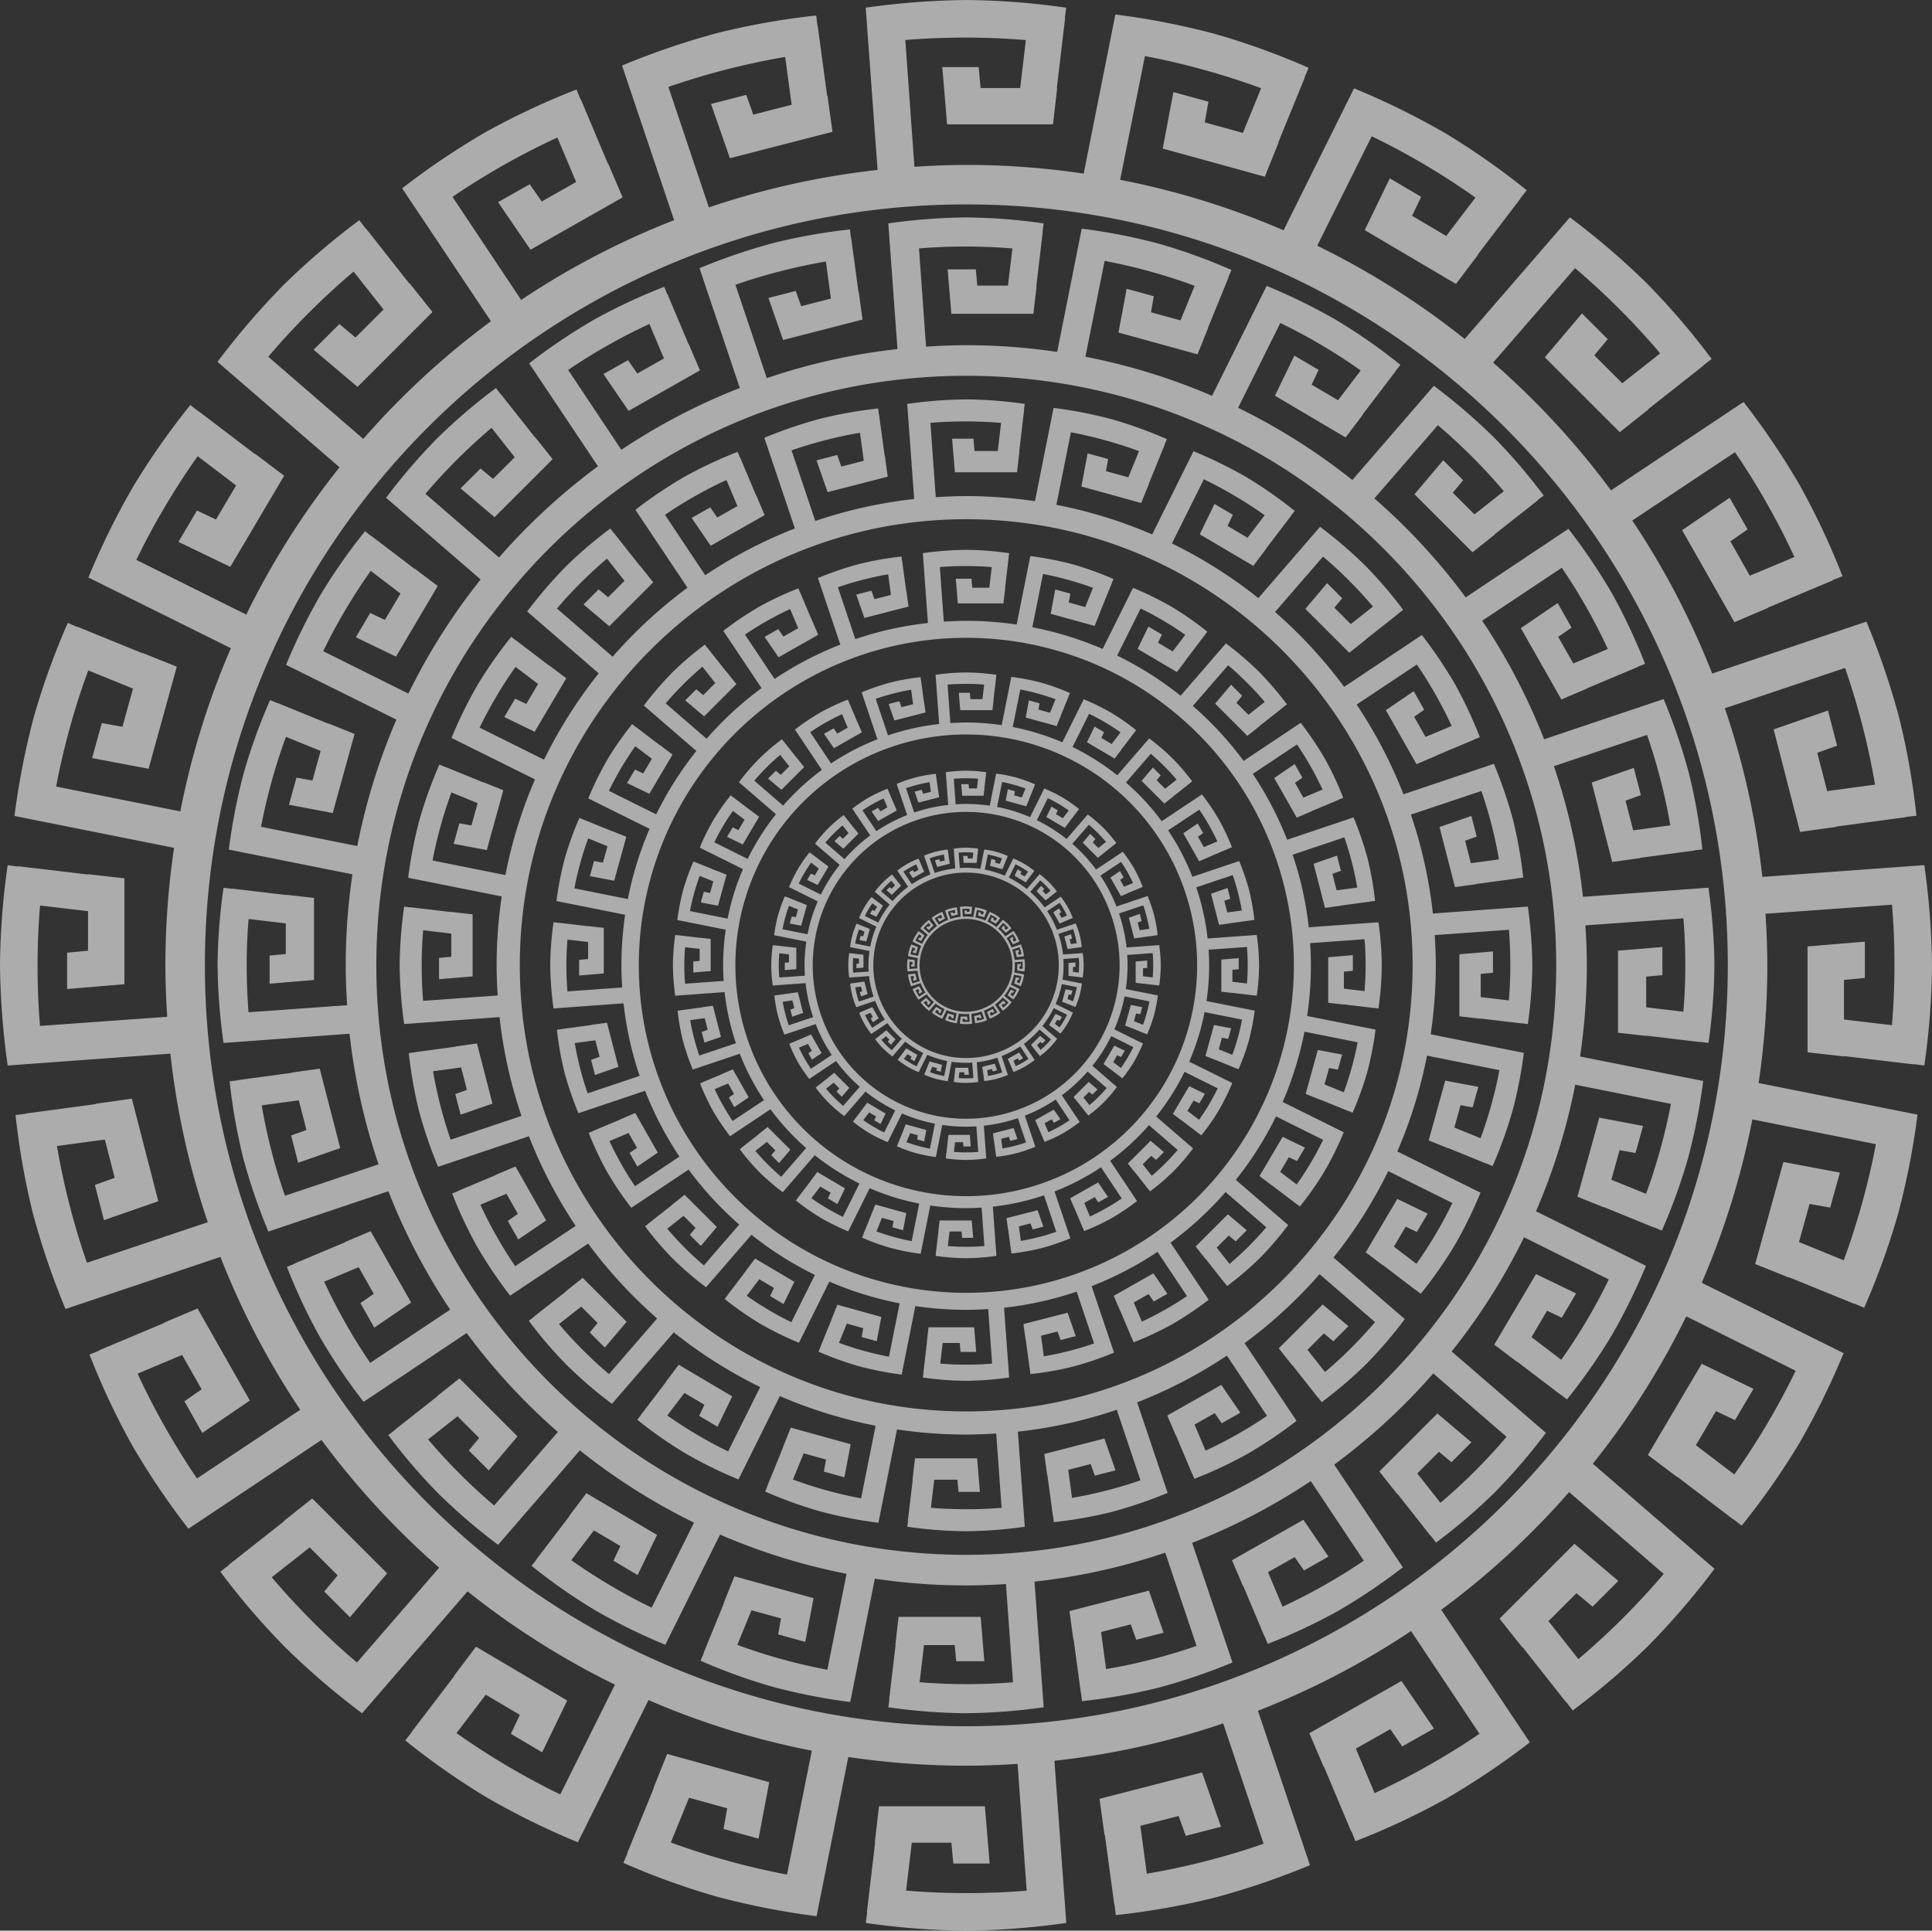 <svg xmlns="http://www.w3.org/2000/svg" width="821" height="820.515" viewBox="0 0 821 820.515">
  <rect x="0" y="0" width="821" height="820.515" fill="#333333" stroke="none"/>
  <g id="ornament" transform="translate(0.005 497.005)">
    <path id="Kształt_26_kopia_3" data-name="Kształt 26 kopia 3" d="M428.2,427.886a19.731,19.731,0,0,0,1.7-1.986l-3.155-2.724a20.762,20.762,0,0,0,2.422-3.821l2.837,1.411c-.178.366-.418.831-.737,1.371s-.614.981-.854,1.317l-1-.758.522-.883.494.232.479-.812-1.343-.649-.006.011-1.39,2.353.758.573,0-.008,1.451,1.1,0,0,.215.169a19.24,19.24,0,0,0,1.488-2.127,19.776,19.776,0,0,0,1.155-2.348l-3.68-1.824a20.6,20.6,0,0,0,1.314-4.238l3.2.643c-.075.4-.186.913-.353,1.517s-.336,1.106-.479,1.493l-1.16-.473.274-.989.535.1.252-.908-1.466-.276-.093.339L430.956,418l.88.354,0-.008,1.689.688,0-.006.25.106a19.128,19.128,0,0,0,.881-2.44,19.626,19.626,0,0,0,.5-2.567l-4.12-.82a20.907,20.907,0,0,0,.226-3.051c0-.45-.02-.894-.047-1.338l3.28-.236c.034.407.064.929.064,1.556s-.03,1.157-.065,1.57l-1.244-.147v-1.027l.542-.05v-.942l-1.486.124v2.745l.944.107v-.008l1.811.215v-.008l.271.036a19.257,19.257,0,0,0,.2-2.587,19.81,19.81,0,0,0-.2-2.609l-4.2.307a20.572,20.572,0,0,0-.972-4.375l3.117-1.044c.134.385.293.885.449,1.492s.259,1.127.328,1.534l-1.241.168-.256-.993.514-.185-.237-.911-1.407.489,0,.014h0l.212.822.023.091.446,1.732.941-.131,0-.008,1.808-.243v-.006l.271-.033a19.073,19.073,0,0,0-.452-2.557,19.7,19.7,0,0,0-.845-2.475l-4,1.346a20.717,20.717,0,0,0-2.072-3.968l2.663-1.771c.23.338.514.777.824,1.323s.544,1.02.717,1.394l-1.156.486-.5-.892.446-.31-.465-.821-1.232.841.472.83h0l.883,1.557.872-.371,0-.007,1.682-.707,0-.006.254-.1a16.9,16.9,0,0,0-2.565-4.517l-3.437,2.293a20.844,20.844,0,0,0-3.058-3.312l2.125-2.45c.311.263.7.611,1.145,1.055s.8.841,1.063,1.155l-.983.774-.726-.724.349-.419-.668-.668-.962,1.138.008.008.667.666,1.267,1.266.743-.59-.006-.007,1.432-1.128,0-.007.217-.167a19.167,19.167,0,0,0-1.689-1.97,19.885,19.885,0,0,0-1.986-1.7l-2.727,3.154a20.762,20.762,0,0,0-3.824-2.418l1.413-2.838c.367.177.832.417,1.372.735s.982.616,1.319.855l-.758,1-.885-.523.233-.493-.812-.479-.65,1.343.645.38,1.72,1.015.573-.757-.008,0,1.106-1.45-.005,0,.169-.213a19.072,19.072,0,0,0-2.127-1.489,19.863,19.863,0,0,0-2.349-1.154h0l-.006.014-1.82,3.665a20.783,20.783,0,0,0-4.238-1.309l.643-3.206c.4.074.913.186,1.518.352s1.108.337,1.495.48l-.473,1.159-.989-.273.1-.535-.909-.251-.276,1.465.921.253,1.725.476.355-.88-.007,0,.688-1.688-.007,0,.106-.251a19.344,19.344,0,0,0-2.441-.881,19.564,19.564,0,0,0-2.568-.5h0l0,.017-.818,4.109a20.707,20.707,0,0,0-3.042-.225c-.453,0-.9.02-1.346.048l-.236-3.287c.406-.034.929-.063,1.556-.063s1.158.029,1.569.064L411.9,387.5h-1.026l-.05-.543h-.943l.125,1.485h2.746l.108-.942h-.009l.214-1.808-.007,0,.035-.272a19.3,19.3,0,0,0-2.587-.2,19.9,19.9,0,0,0-2.611.2l.308,4.207a20.668,20.668,0,0,0-4.374.972l-1.05-3.125c.385-.133.885-.292,1.492-.449s1.128-.259,1.536-.328l.168,1.24-.995.255-.183-.511-.914.236.491,1.407.925-.237,1.735-.447-.131-.94-.008,0-.245-1.806h-.007l-.032-.272a19.244,19.244,0,0,0-2.557.451,20.028,20.028,0,0,0-2.477.846l1.35,4.008A20.679,20.679,0,0,0,398.962,393l-1.781-2.671c.337-.23.777-.514,1.324-.823s1.021-.544,1.4-.717l.487,1.153-.892.506-.311-.447-.821.465.842,1.232.831-.473,1.557-.884-.373-.871-.006,0-.707-1.681-.007,0-.1-.251a19.327,19.327,0,0,0-2.35,1.1,19.8,19.8,0,0,0-2.17,1.461h0l2.3,3.447a20.846,20.846,0,0,0-3.311,3.052l-2.462-2.131c.263-.311.612-.7,1.057-1.146s.84-.8,1.156-1.062l.776.983-.726.726-.419-.348-.668.666,1.138.963.676-.675h0l1.267-1.267-.591-.742-.006.006-1.13-1.432-.006,0-.164-.216a18.965,18.965,0,0,0-1.972,1.687,20.114,20.114,0,0,0-1.706,1.985l3.165,2.734a20.743,20.743,0,0,0-2.419,3.819l-2.85-1.418c.177-.366.418-.832.737-1.371s.614-.981.854-1.317l1,.758-.522.884-.493-.234-.48.814,1.343.649.006-.012h0l1.391-2.353-.759-.573,0,.008-1.452-1.106,0,0-.214-.168a19.238,19.238,0,0,0-1.488,2.127,19.757,19.757,0,0,0-1.155,2.346l3.694,1.833a20.63,20.63,0,0,0-1.31,4.232l-3.221-.645c.076-.4.187-.912.354-1.517s.337-1.107.48-1.494l1.16.472-.273.989-.536-.1-.251.908,1.466.276.15-.548.58-2.1-.88-.354,0,.009-1.69-.689,0,.006-.251-.107a19.379,19.379,0,0,0-.881,2.44,19.9,19.9,0,0,0-.5,2.564v0l4.139.826a20.9,20.9,0,0,0-.225,3.047c0,.448.02.892.047,1.334l-3.3.237c-.034-.407-.063-.929-.063-1.556s.03-1.157.065-1.567l1.243.147v1.026l-.541.049v.943l1.485-.124V408l-.943-.108v.009l-1.812-.215v.009l-.27-.036a19.282,19.282,0,0,0-.2,2.586,19.833,19.833,0,0,0,.2,2.608l4.218-.308a20.625,20.625,0,0,0,.97,4.371l-3.133,1.051c-.134-.385-.293-.884-.45-1.491s-.259-1.129-.327-1.536l1.242-.167.255.993-.513.184.235.913,1.408-.491,0-.013h0l-.074-.285-.161-.628h0l-.446-1.734-.94.131,0,.009-1.81.244v.007l-.271.032a19.306,19.306,0,0,0,.452,2.555,19.665,19.665,0,0,0,.845,2.475l4.013-1.349-.03-.084a20.707,20.707,0,0,0,2.1,4.048l-2.676,1.78c-.23-.337-.514-.777-.823-1.323s-.545-1.02-.718-1.4l1.154-.486.506.892-.447.31.464.82,1.233-.84-.473-.83h0l-.883-1.556-.873.37,0,.008-1.682.707,0,.006-.253.1a19.32,19.32,0,0,0,1.1,2.346,19.728,19.728,0,0,0,1.463,2.171l3.449-2.3a20.834,20.834,0,0,0,3.052,3.31l-2.132,2.461c-.312-.263-.7-.612-1.144-1.056s-.8-.839-1.065-1.154l.984-.775.725.725-.348.418.667.668.964-1.139-.009-.009-1.933-1.931-.743.591.006.006-1.433,1.129,0,.006-.217.165a18.729,18.729,0,0,0,1.69,1.969,19.533,19.533,0,0,0,1.985,1.7l2.735-3.161a20.756,20.756,0,0,0,3.821,2.418l-1.417,2.846c-.367-.177-.832-.417-1.372-.737s-.982-.615-1.319-.854l.759-.994.884.522-.234.492.811.481.65-1.344-.31-.182-2.055-1.215-.572.758.008,0-1.107,1.45,0,0-.168.214a19.061,19.061,0,0,0,2.128,1.487,20.216,20.216,0,0,0,2.346,1.155h0l.006-.015,1.824-3.672a20.694,20.694,0,0,0,4.235,1.312l-.644,3.211c-.4-.075-.913-.185-1.517-.352s-1.108-.338-1.5-.48l.473-1.159.99.273-.1.535.909.253.277-1.464-.013,0h0l-2.634-.728-.355.881.008,0-.688,1.688.006,0-.106.251a18.927,18.927,0,0,0,2.441.88,20.012,20.012,0,0,0,2.567.5h0l0-.019.82-4.111a20.937,20.937,0,0,0,3.06.227c.446,0,.889-.019,1.328-.048l.237,3.288c-.407.034-.93.062-1.558.062s-1.157-.03-1.569-.064l.148-1.243h1.027l.05.54h.941l-.123-1.483h-2.746l-.109.943h.009l-.214,1.81h.008l-.035.271a19.178,19.178,0,0,0,2.587.2,19.743,19.743,0,0,0,2.611-.2l-.307-4.2a20.748,20.748,0,0,0,4.375-.969l1.048,3.12c-.385.134-.884.293-1.492.449s-1.128.259-1.535.327l-.168-1.241.994-.255.184.514.913-.235-.49-1.409-.013,0h0l-.9.233-.009,0-1.733.446.13.94.008,0,.245,1.808h.006l.034.271a19.235,19.235,0,0,0,2.555-.45,20,20,0,0,0,2.478-.845l-1.348-4a20.608,20.608,0,0,0,3.969-2.067l1.775,2.664c-.337.23-.778.513-1.324.823s-1.021.544-1.4.716l-.486-1.153.893-.506.311.449.821-.465-.842-1.231-.489.278-1.9,1.076.373.871.007,0,.707,1.681.007,0,.1.253a19.042,19.042,0,0,0,2.351-1.1,20.119,20.119,0,0,0,2.17-1.461h0l-2.3-3.437a20.894,20.894,0,0,0,3.316-3.053l2.451,2.122c-.264.311-.613.7-1.057,1.145s-.84.8-1.155,1.063l-.775-.982.725-.725.419.347.666-.666-1.138-.963-.676.676h0l-1.267,1.264.589.743.007-.007,1.129,1.432.006,0,.166.216a19.21,19.21,0,0,0,1.971-1.688m-17.693,2.1a19.73,19.73,0,1,1,19.742-19.729A19.736,19.736,0,0,1,410.5,429.983Zm35.348,15.49a39.67,39.67,0,0,0,3.4-3.966l-6.3-5.441a41.357,41.357,0,0,0,4.838-7.633l5.666,2.819c-.355.732-.835,1.661-1.473,2.74s-1.227,1.957-1.705,2.63l-1.991-1.515,1.042-1.764.985.463.957-1.62-2.681-1.3-.013.022-2.777,4.7,1.515,1.143.008-.013,2.9,2.208.008-.011.429.336a38.294,38.294,0,0,0,2.972-4.247,39.487,39.487,0,0,0,2.307-4.688l-7.348-3.645a41.182,41.182,0,0,0,2.623-8.464l6.4,1.284c-.15.8-.373,1.824-.706,3.032s-.671,2.21-.957,2.983l-2.317-.944.547-1.976,1.068.191.5-1.812-2.927-.551-.185.677-1.273,4.608,1.758.706,0-.015,3.374,1.375.005-.014.5.213a38.177,38.177,0,0,0,1.76-4.875,39.288,39.288,0,0,0,1-5.127l-8.229-1.636a41.838,41.838,0,0,0,.451-6.1c0-.9-.039-1.787-.094-2.671l6.551-.47c.068.811.127,1.855.127,3.108s-.06,2.313-.131,3.135l-2.483-.3v-2.05l1.082-.1v-1.881l-2.967.248v5.483l1.886.213v-.018l3.617.43,0-.014.542.073a38.513,38.513,0,0,0,.4-5.168,39.622,39.622,0,0,0-.4-5.212l-8.387.612a41.081,41.081,0,0,0-1.942-8.736l6.225-2.087c.268.769.585,1.766.9,2.98s.518,2.251.656,3.064l-2.48.335-.511-1.984,1.025-.368-.471-1.822-2.81.977.006.026h0l.424,1.645.046.181.891,3.46,1.88-.26,0-.017,3.61-.486,0-.013.542-.064a38.156,38.156,0,0,0-.9-5.106,39.525,39.525,0,0,0-1.687-4.944l-7.988,2.688A41.386,41.386,0,0,0,445,387.216l5.318-3.538c.46.673,1.028,1.552,1.645,2.641s1.088,2.038,1.433,2.787l-2.308.97-1.008-1.78.891-.619-.928-1.641-2.46,1.68.944,1.659h0l1.764,3.108,1.741-.742-.007-.013,3.36-1.412-.005-.013.507-.2a38.77,38.77,0,0,0-2.2-4.693,39.33,39.33,0,0,0-2.92-4.332l-6.865,4.58a41.619,41.619,0,0,0-6.106-6.615l4.243-4.894c.622.526,1.4,1.223,2.287,2.109s1.592,1.677,2.124,2.3l-1.963,1.549-1.45-1.448.7-.836-1.334-1.333-1.922,2.272.017.016,1.332,1.333,2.531,2.529,1.484-1.18-.013-.013,2.86-2.253-.009-.013.435-.332a38.3,38.3,0,0,0-3.375-3.934,39.475,39.475,0,0,0-3.967-3.4l-5.447,6.3a41.409,41.409,0,0,0-7.637-4.831l2.822-5.667c.733.355,1.662.834,2.739,1.468s1.962,1.231,2.634,1.708l-1.515,1.988-1.766-1.043.465-.985-1.621-.956-1.3,2.681,1.288.759,3.436,2.029,1.143-1.513-.014-.01,2.207-2.895-.009-.007.337-.428a38.26,38.26,0,0,0-4.248-2.972,39.745,39.745,0,0,0-4.691-2.3h0l-.013.029-3.635,7.32a41.408,41.408,0,0,0-8.464-2.612l1.284-6.408c.8.149,1.825.371,3.032.707s2.212.671,2.986.958l-.944,2.314-1.975-.545.191-1.07-1.815-.5-.551,2.927,1.841.506,3.445.951.708-1.757-.014,0,1.375-3.371-.013-.006.213-.5a38.442,38.442,0,0,0-4.875-1.761,39.1,39.1,0,0,0-5.13-1h0l-.005.035-1.635,8.2a41.573,41.573,0,0,0-6.077-.448c-.9,0-1.8.04-2.688.1l-.472-6.567c.811-.068,1.856-.125,3.109-.125s2.313.061,3.134.128l-.295,2.483h-2.05l-.1-1.085h-1.884l.248,2.966H415l.215-1.881H415.2l.427-3.613-.013,0,.072-.544a38.448,38.448,0,0,0-5.168-.4,39.685,39.685,0,0,0-5.214.4l.614,8.4A41.318,41.318,0,0,0,397.18,371l-2.1-6.24c.77-.267,1.767-.585,2.981-.9s2.252-.519,3.066-.655l.337,2.476-1.987.511-.365-1.022-1.824.47.979,2.81,1.848-.476,3.464-.892-.261-1.876-.017,0-.489-3.609-.013,0-.064-.543a38.488,38.488,0,0,0-5.106.9,40.034,40.034,0,0,0-4.948,1.688l2.7,8.007a41.286,41.286,0,0,0-7.919,4.132l-3.557-5.337c.672-.46,1.553-1.025,2.644-1.644s2.038-1.085,2.787-1.431l.973,2.3-1.783,1.01-.621-.892-1.64.928,1.681,2.461,1.659-.944,3.11-1.765-.744-1.741-.012.008-1.413-3.357-.014.006-.2-.5a38.7,38.7,0,0,0-4.694,2.2,39.5,39.5,0,0,0-4.334,2.918h0l4.6,6.885a41.6,41.6,0,0,0-6.613,6.1l-4.917-4.257c.526-.622,1.223-1.4,2.111-2.288s1.677-1.589,2.307-2.123l1.549,1.964-1.45,1.45-.836-.7-1.334,1.33,2.274,1.922,1.351-1.347h0l2.53-2.53-1.18-1.483-.012.013-2.256-2.859-.012.006-.329-.431a37.894,37.894,0,0,0-3.937,3.371A39.96,39.96,0,0,0,371.733,379l6.321,5.461a41.5,41.5,0,0,0-4.829,7.629l-5.694-2.832c.354-.733.834-1.66,1.472-2.738s1.227-1.961,1.705-2.632l1.99,1.515-1.043,1.763-.983-.465-.958,1.624,2.682,1.294.012-.02h0l2.777-4.7-1.516-1.143-.009.015-2.9-2.208-.007.01-.428-.335a38.37,38.37,0,0,0-2.971,4.246,39.69,39.69,0,0,0-2.308,4.688l7.378,3.661a41.174,41.174,0,0,0-2.615,8.453l-6.434-1.287c.151-.8.373-1.824.706-3.029s.672-2.211.959-2.986l2.316.943-.547,1.976-1.069-.191-.5,1.813,2.927.553.3-1.1,1.157-4.189-1.758-.707,0,.016-3.375-1.374-.005.012-.5-.215a38.611,38.611,0,0,0-1.76,4.875,39.479,39.479,0,0,0-1,5.12l0,0,8.265,1.651a41.74,41.74,0,0,0-.448,6.084c0,.9.039,1.784.094,2.667l-6.589.472c-.068-.811-.126-1.855-.126-3.107s.06-2.309.129-3.13l2.484.294V409.5l-1.082.1v1.883l2.966-.248v-5.486l-1.884-.214v.017l-3.618-.429,0,.018-.54-.071a38.546,38.546,0,0,0-.4,5.164,39.707,39.707,0,0,0,.4,5.211l8.424-.616a41.169,41.169,0,0,0,1.939,8.732l-6.258,2.1c-.268-.769-.586-1.766-.9-2.978s-.517-2.255-.655-3.068l2.48-.334.51,1.982-1.026.368.47,1.823,2.812-.979-.006-.025h0l-.148-.571-.321-1.255,0,0-.892-3.463-1.876.262,0,.018-3.615.488,0,.011-.54.066a38.593,38.593,0,0,0,.9,5.1,39.512,39.512,0,0,0,1.688,4.943l8.017-2.7-.06-.169a41.316,41.316,0,0,0,4.2,8.084l-5.345,3.557c-.459-.672-1.026-1.551-1.643-2.641s-1.089-2.037-1.433-2.787l2.3-.969,1.011,1.781-.892.62.927,1.639,2.462-1.678-.944-1.659h0l-1.764-3.108-1.743.74.009.013-3.361,1.412.006.015-.506.206a38.433,38.433,0,0,0,2.2,4.688,39.37,39.37,0,0,0,2.922,4.334l6.889-4.6a41.674,41.674,0,0,0,6.1,6.612l-4.258,4.914c-.622-.527-1.4-1.223-2.286-2.108s-1.593-1.677-2.126-2.307l1.965-1.545,1.448,1.447-.7.836,1.332,1.333,1.924-2.273-.018-.019-3.861-3.86-1.484,1.182.013.012-2.862,2.255.009.013-.433.331a37.57,37.57,0,0,0,3.375,3.933,39.112,39.112,0,0,0,3.965,3.4l5.462-6.315a41.489,41.489,0,0,0,7.63,4.833l-2.831,5.684c-.733-.354-1.662-.835-2.74-1.472s-1.961-1.226-2.633-1.7l1.516-1.988,1.766,1.044-.465.981,1.619.959,1.3-2.683-.62-.363-4.1-2.426-1.144,1.515.016.009-2.21,2.9.01.007-.336.429a37.946,37.946,0,0,0,4.25,2.971,39.449,39.449,0,0,0,4.687,2.3h0l.013-.029,3.644-7.335a41.166,41.166,0,0,0,8.458,2.62l-1.285,6.415c-.8-.15-1.824-.371-3.031-.7s-2.212-.673-2.986-.959l.945-2.316,1.976.546-.192,1.068,1.814.5.553-2.925-.027-.007h0l-5.261-1.453-.707,1.76.015,0-1.375,3.372.012.006-.212.5a37.972,37.972,0,0,0,4.875,1.757,39.4,39.4,0,0,0,5.128,1h0l.006-.034,1.638-8.211a41.82,41.82,0,0,0,6.111.451c.892,0,1.775-.037,2.653-.093l.472,6.565c-.812.068-1.857.126-3.11.126s-2.311-.06-3.133-.129l.294-2.482h2.05l.1,1.08h1.882l-.246-2.966h-5.486l-.216,1.885h.017l-.428,3.614.016,0-.071.542a38.372,38.372,0,0,0,5.168.4,39.487,39.487,0,0,0,5.214-.4l-.613-8.4a41.159,41.159,0,0,0,8.739-1.935l2.093,6.233c-.77.267-1.767.584-2.981.9s-2.254.516-3.067.654l-.335-2.479,1.983-.511.367,1.028,1.824-.47-.978-2.813-.026.008h0l-1.806.465-.018,0-3.462.892.261,1.876.016,0,.489,3.61.012,0,.066.54a38.253,38.253,0,0,0,5.1-.9,39.853,39.853,0,0,0,4.949-1.685l-2.694-8a41.389,41.389,0,0,0,7.928-4.13l3.545,5.321c-.673.46-1.553,1.025-2.643,1.642s-2.039,1.087-2.788,1.431l-.971-2.3,1.782-1.01.621.894,1.64-.927-1.682-2.462-.977.556-3.792,2.15.744,1.741.013-.006,1.413,3.355.014,0,.2.5a37.943,37.943,0,0,0,4.694-2.2,39.905,39.905,0,0,0,4.334-2.916h0L435.1,443.63a41.677,41.677,0,0,0,6.623-6.1l4.9,4.236c-.527.622-1.224,1.4-2.11,2.289s-1.678,1.591-2.308,2.122l-1.548-1.963,1.449-1.448.837.7,1.332-1.331L442,440.213l-1.35,1.348v0l-2.53,2.526,1.178,1.485.014-.015,2.254,2.86.013-.009.332.433A38.426,38.426,0,0,0,445.851,445.472Zm-35.339,4.188a39.408,39.408,0,1,1,39.432-39.408A39.42,39.42,0,0,1,410.512,449.661ZM469,468.528a65.493,65.493,0,0,0,5.633-6.561l-10.424-9a68.526,68.526,0,0,0,8-12.629L481.584,445c-.586,1.21-1.38,2.749-2.435,4.534s-2.032,3.238-2.822,4.351l-3.293-2.506,1.724-2.918,1.63.768,1.583-2.681-4.436-2.143-.021.035-4.6,7.776,2.507,1.889.013-.022,4.8,3.652.012-.017.71.555a63.231,63.231,0,0,0,4.916-7.025,65.192,65.192,0,0,0,3.818-7.758l-12.158-6.029a68.078,68.078,0,0,0,4.34-14l10.583,2.123c-.248,1.325-.617,3.018-1.169,5.016s-1.111,3.657-1.583,4.935l-3.833-1.561.9-3.27,1.767.317.832-3-4.843-.912-.307,1.118-2.105,7.627,2.909,1.168.008-.026,5.582,2.276.009-.022.829.353a63.368,63.368,0,0,0,2.913-8.066,65.047,65.047,0,0,0,1.658-8.484l-13.615-2.707a69.141,69.141,0,0,0,.746-10.087c0-1.484-.065-2.956-.157-4.418l10.839-.778c.113,1.34.21,3.068.21,5.141s-.1,3.827-.216,5.187l-4.109-.488V411.5l1.79-.166v-3.111l-4.91.41v9.071l3.12.354v-.03l5.985.71,0-.023.9.121a63.739,63.739,0,0,0,.659-8.551,65.5,65.5,0,0,0-.659-8.622l-13.878,1.012a68.044,68.044,0,0,0-3.214-14.455l10.3-3.454c.443,1.273.969,2.925,1.486,4.932s.855,3.723,1.084,5.069l-4.1.555-.846-3.283,1.7-.609-.78-3.014-4.651,1.616.011.044h0l.7,2.72.077.3,1.474,5.724,3.11-.431-.006-.028,5.973-.8,0-.02.9-.107a63.109,63.109,0,0,0-1.494-8.449,65.4,65.4,0,0,0-2.792-8.18l-13.217,4.448a68.44,68.44,0,0,0-6.847-13.113l8.8-5.854c.761,1.114,1.7,2.567,2.722,4.37s1.8,3.372,2.371,4.611l-3.819,1.6-1.668-2.946,1.475-1.023-1.536-2.715-4.072,2.778,1.562,2.745h0l2.919,5.143,2.881-1.226-.012-.022,5.56-2.337-.009-.02.839-.338a64.126,64.126,0,0,0-3.643-7.762,65.361,65.361,0,0,0-4.833-7.169l-11.36,7.579a68.905,68.905,0,0,0-10.1-10.947l7.019-8.1c1.029.869,2.32,2.023,3.785,3.488s2.634,2.776,3.514,3.815l-3.248,2.562-2.4-2.4,1.153-1.383-2.208-2.206-3.18,3.759.027.028,2.2,2.2,4.188,4.185,2.455-1.952-.021-.022,4.733-3.728-.016-.022.72-.55a63.293,63.293,0,0,0-5.583-6.508,65.486,65.486,0,0,0-6.565-5.626l-9.013,10.419a68.541,68.541,0,0,0-12.637-7.99l4.669-9.378c1.212.586,2.75,1.379,4.534,2.429s3.245,2.036,4.358,2.825l-2.507,3.29-2.922-1.726.769-1.63-2.682-1.582-2.148,4.436,2.132,1.257,5.686,3.355,1.892-2.5-.023-.016L458,344.553l-.015-.012.557-.7a63.364,63.364,0,0,0-7.029-4.919,65.869,65.869,0,0,0-7.761-3.813h-.005l-.022.047-6.015,12.112a68.529,68.529,0,0,0-14-4.324l2.124-10.6c1.325.248,3.019.615,5.017,1.169s3.661,1.112,4.94,1.585l-1.563,3.828-3.269-.9.317-1.77-3-.829-.912,4.845,3.045.836,5.7,1.573,1.172-2.908-.024-.006,2.275-5.581-.022-.008.352-.832a63.663,63.663,0,0,0-8.067-2.914,65.271,65.271,0,0,0-8.488-1.654h0l-.009.059-2.705,13.575a68.835,68.835,0,0,0-10.055-.742c-1.5,0-2.976.066-4.448.16l-.781-10.865c1.342-.113,3.071-.207,5.144-.207s3.827.1,5.186.213l-.487,4.108h-3.392l-.166-1.8h-3.117l.411,4.91h9.076l.355-3.114h-.027l.707-5.978-.022,0,.118-.9a63.493,63.493,0,0,0-8.551-.661,65.58,65.58,0,0,0-8.627.658l1.016,13.9a68.353,68.353,0,0,0-14.454,3.211l-3.471-10.325c1.273-.442,2.924-.968,4.932-1.486s3.728-.857,5.073-1.083l.558,4.1-3.287.845-.6-1.689-3.019.777,1.62,4.649,3.058-.786,5.731-1.476-.432-3.1-.028.006-.809-5.971-.021,0-.107-.9a63.62,63.62,0,0,0-8.45,1.494,66.288,66.288,0,0,0-8.187,2.791l4.46,13.25a68.268,68.268,0,0,0-13.1,6.838L366.5,344.4c1.113-.761,2.57-1.7,4.374-2.718s3.374-1.8,4.613-2.369l1.608,3.814-2.949,1.67-1.028-1.476-2.713,1.535,2.781,4.072,2.746-1.563,5.146-2.919-1.23-2.881-.02.013-2.338-5.555-.023.009-.338-.834a63.838,63.838,0,0,0-7.767,3.638,65.269,65.269,0,0,0-7.172,4.829h0l7.612,11.391a68.785,68.785,0,0,0-10.943,10.088l-8.137-7.044c.871-1.028,2.025-2.318,3.493-3.784s2.775-2.631,3.817-3.513l2.564,3.248-2.4,2.4L356.8,355.3l-2.207,2.2,3.762,3.183,2.235-2.231h0l4.187-4.185-1.953-2.453-.02.021-3.733-4.732-.019.012-.545-.714a62.722,62.722,0,0,0-6.515,5.577,66.069,66.069,0,0,0-5.637,6.56l10.459,9.035a68.674,68.674,0,0,0-7.991,12.624L339.4,375.51c.586-1.211,1.38-2.746,2.434-4.53s2.03-3.244,2.822-4.354l3.293,2.5-1.725,2.92-1.627-.771-1.586,2.687,4.439,2.141.02-.033h0l4.594-7.778-2.507-1.89-.015.023-4.8-3.652-.011.015-.707-.553a63.673,63.673,0,0,0-4.917,7.024,65.508,65.508,0,0,0-3.817,7.756l12.206,6.059a68.123,68.123,0,0,0-4.328,13.984l-10.644-2.129c.249-1.324.617-3.017,1.168-5.011s1.113-3.66,1.587-4.942l3.833,1.56-.9,3.272-1.77-.318-.83,3,4.843.915.5-1.814,1.916-6.933-2.909-1.17-.008.029-5.583-2.276-.009.022-.833-.355a63.81,63.81,0,0,0-2.912,8.065,65.268,65.268,0,0,0-1.654,8.472l0,.006,13.676,2.731a69.04,69.04,0,0,0-.742,10.067c0,1.483.065,2.951.156,4.413l-10.9.781c-.113-1.341-.209-3.068-.209-5.14s.1-3.821.214-5.18l4.111.487v3.391l-1.79.163v3.114l4.908-.409V402.8l-3.117-.354v.028l-5.988-.71,0,.031-.894-.119a63.749,63.749,0,0,0-.658,8.545,65.634,65.634,0,0,0,.658,8.621l13.939-1.019a68.085,68.085,0,0,0,3.208,14.447l-10.356,3.473c-.444-1.272-.969-2.921-1.486-4.928s-.855-3.731-1.082-5.075l4.1-.554.843,3.281-1.7.609.778,3.017,4.652-1.621-.009-.042h0l-.244-.944-.53-2.074,0,0-1.476-5.73-3.1.434.008.03-5.98.806,0,.021-.894.108a63.8,63.8,0,0,0,1.491,8.443,65.305,65.305,0,0,0,2.792,8.179l13.265-4.46-.1-.278a68.336,68.336,0,0,0,6.944,13.377l-8.845,5.885c-.76-1.112-1.7-2.567-2.719-4.37s-1.8-3.372-2.372-4.611l3.814-1.605L345,446.588l-1.476,1.024,1.535,2.713,4.074-2.777-1.562-2.745h0l-2.918-5.143-2.884,1.223.014.023-5.56,2.335.01.025-.837.34a63.419,63.419,0,0,0,3.642,7.757,65.2,65.2,0,0,0,4.834,7.172l11.4-7.61a68.931,68.931,0,0,0,10.086,10.942L358.309,470c-1.029-.87-2.317-2.022-3.782-3.487s-2.637-2.774-3.518-3.818l3.252-2.558,2.4,2.395-1.15,1.384,2.2,2.2,3.184-3.761-.03-.032-6.389-6.387L352.02,457.9l.021.021-4.735,3.731.014.021-.716.548a62.3,62.3,0,0,0,5.584,6.506,64.956,64.956,0,0,0,6.56,5.628l9.039-10.449a68.622,68.622,0,0,0,12.627,8L375.73,481.3c-1.212-.585-2.75-1.382-4.534-2.436s-3.245-2.03-4.357-2.82l2.509-3.29,2.923,1.726-.77,1.624,2.678,1.588,2.15-4.439-1.024-.6-6.791-4.014-1.892,2.507.025.013-3.657,4.793.017.012-.556.708a62.689,62.689,0,0,0,7.032,4.917,65.653,65.653,0,0,0,7.754,3.813h.006l.021-.05,6.03-12.136a68.212,68.212,0,0,0,13.994,4.336l-2.126,10.614c-1.326-.248-3.017-.613-5.015-1.164s-3.661-1.114-4.94-1.587l1.563-3.832,3.27.9-.318,1.769,3,.832.915-4.839-.043-.012v0l-8.706-2.4-1.17,2.913.025.007-2.276,5.579.021.01-.352.829a62.8,62.8,0,0,0,8.067,2.907,65.5,65.5,0,0,0,8.485,1.662h0l.01-.058,2.71-13.585a69.288,69.288,0,0,0,10.112.747c1.475,0,2.937-.063,4.39-.155l.781,10.864c-1.343.111-3.073.207-5.147.207s-3.823-.1-5.184-.213l.487-4.106h3.393l.165,1.785h3.113l-.407-4.906h-9.077l-.359,3.121h.03L402,491.42l.026,0-.118.895a63.262,63.262,0,0,0,8.551.658,65.064,65.064,0,0,0,8.627-.658l-1.014-13.9a68.191,68.191,0,0,0,14.459-3.2l3.464,10.313c-1.273.443-2.924.967-4.932,1.484s-3.729.855-5.074,1.083l-.555-4.1,3.283-.844.608,1.7,3.019-.777-1.619-4.654-.043.012h0l-2.988.769-.029.008-5.728,1.474.431,3.1.028-.006.808,5.974.02,0,.11.894a63.358,63.358,0,0,0,8.447-1.489,65.932,65.932,0,0,0,8.188-2.789l-4.457-13.232a68.387,68.387,0,0,0,13.119-6.832l5.864,8.8c-1.113.761-2.57,1.7-4.374,2.717s-3.373,1.8-4.612,2.37L443.9,477.38l2.949-1.671,1.028,1.48,2.712-1.535-2.783-4.072-1.617.92-6.275,3.556,1.231,2.882.022-.012,2.338,5.552.023-.008.337.837a63.036,63.036,0,0,0,7.768-3.639,65.922,65.922,0,0,0,7.17-4.827h.005l-7.594-11.36a68.969,68.969,0,0,0,10.959-10.088l8.1,7.011c-.872,1.029-2.025,2.32-3.492,3.786s-2.775,2.633-3.818,3.512l-2.562-3.248,2.4-2.4,1.385,1.149,2.2-2.2-3.763-3.181-2.232,2.231,0,0-4.186,4.181,1.949,2.457.023-.023,3.731,4.731.02-.015.549.715A63.467,63.467,0,0,0,469,468.528Zm-58.474,6.931a65.205,65.205,0,1,1,65.245-65.206A65.226,65.226,0,0,1,410.523,475.458Zm88,22.476a98.635,98.635,0,0,0,8.475-9.87l-15.686-13.548a103.084,103.084,0,0,0,12.045-19l14.1,7.016c-.881,1.823-2.078,4.137-3.665,6.823s-3.056,4.872-4.246,6.546l-4.955-3.77,2.594-4.391,2.454,1.156,2.382-4.035-6.675-3.224-.032.053-6.914,11.7,3.772,2.845.02-.034,7.216,5.5.019-.026,1.069.836a95.3,95.3,0,0,0,7.4-10.57,98.2,98.2,0,0,0,5.745-11.672l-18.294-9.072a102.4,102.4,0,0,0,6.53-21.07l15.923,3.2c-.373,1.993-.928,4.539-1.759,7.547s-1.671,5.5-2.382,7.426l-5.768-2.349,1.361-4.919,2.658.476,1.253-4.511-7.288-1.373-.462,1.683-3.168,11.476,4.376,1.756.011-.039,8.4,3.424.013-.034,1.248.531a95.334,95.334,0,0,0,4.382-12.136,97.975,97.975,0,0,0,2.5-12.766l-20.487-4.075a103.942,103.942,0,0,0,1.123-15.175c0-2.234-.1-4.448-.236-6.649l16.31-1.169c.17,2.016.316,4.617.316,7.734s-.15,5.759-.325,7.805l-6.184-.734v-5.1l2.694-.251V407.2l-7.388.618V421.47l4.694.531v-.044l9.005,1.069,0-.034,1.35.181a95.935,95.935,0,0,0,.991-12.866,98.594,98.594,0,0,0-.991-12.973l-20.881,1.524a102.4,102.4,0,0,0-4.836-21.751l15.5-5.2c.667,1.914,1.457,4.4,2.236,7.421s1.287,5.6,1.631,7.627l-6.173.834-1.273-4.94,2.553-.915-1.174-4.535-7,2.431.016.066h-.007l1.056,4.092.115.451,2.219,8.614,4.68-.649-.01-.041,8.987-1.21,0-.033,1.35-.161a94.975,94.975,0,0,0-2.248-12.712,98.425,98.425,0,0,0-4.2-12.308L506.7,372.632a103.04,103.04,0,0,0-10.3-19.731l13.241-8.807c1.144,1.676,2.557,3.862,4.1,6.575s2.709,5.072,3.567,6.938l-5.747,2.414-2.51-4.432,2.219-1.54-2.312-4.084-6.127,4.179,2.35,4.13h0l4.391,7.738,4.335-1.845-.018-.033,8.365-3.517-.013-.032,1.262-.507a96.465,96.465,0,0,0-5.482-11.68,97.983,97.983,0,0,0-7.27-10.784l-17.093,11.4a103.728,103.728,0,0,0-15.2-16.47l10.561-12.182c1.548,1.307,3.49,3.043,5.695,5.247s3.964,4.177,5.288,5.742l-4.887,3.854L491.5,331.6l1.735-2.079-3.322-3.32-4.784,5.658.04.042,3.316,3.315,6.3,6.3,3.694-2.936-.032-.033,7.121-5.611-.023-.033,1.083-.827a95.374,95.374,0,0,0-8.4-9.793,98.55,98.55,0,0,0-9.877-8.465L474.786,329.49a103.159,103.159,0,0,0-19.014-12.023l7.026-14.111c1.824.882,4.137,2.075,6.822,3.654s4.883,3.064,6.557,4.252l-3.771,4.95-4.4-2.6,1.158-2.452-4.035-2.381-3.232,6.675,3.208,1.89,8.556,5.05,2.846-3.766-.036-.022,5.494-7.211-.022-.018.839-1.061a95.252,95.252,0,0,0-10.576-7.4,99.421,99.421,0,0,0-11.678-5.738h-.008l-.034.072-9.051,18.224a103.138,103.138,0,0,0-21.072-6.5l3.2-15.952c1.992.372,4.541.925,7.547,1.758s5.508,1.674,7.434,2.385l-2.352,5.761-4.918-1.358.477-2.662-4.519-1.245-1.372,7.288,4.582,1.259,8.578,2.366,1.764-4.374-.036-.011,3.423-8.395-.033-.013.529-1.25a95.681,95.681,0,0,0-12.137-4.384,97.775,97.775,0,0,0-12.772-2.488h-.007l-.014.088-4.069,20.427a103.306,103.306,0,0,0-15.13-1.118c-2.25,0-4.478.1-6.693.24l-1.176-16.347c2.02-.169,4.621-.312,7.74-.312s5.758.151,7.8.321l-.732,6.18h-5.1l-.249-2.7h-4.689l.619,7.386h13.656l.535-4.685h-.042l1.064-8.994-.034-.006.178-1.353a95.523,95.523,0,0,0-12.865-1,98.621,98.621,0,0,0-12.981.991L399.1,307.7a102.725,102.725,0,0,0-21.748,4.831l-5.222-15.537c1.916-.665,4.4-1.457,7.42-2.234s5.609-1.291,7.634-1.631l.838,6.167-4.945,1.269-.909-2.542-4.543,1.17,2.437,7,4.6-1.184,8.624-2.219-.65-4.672-.042.009-1.217-8.984-.032,0-.16-1.354a95.75,95.75,0,0,0-12.715,2.25,99.69,99.69,0,0,0-12.318,4.2l6.711,19.936a102.807,102.807,0,0,0-19.716,10.289l-8.854-13.288c1.674-1.145,3.867-2.553,6.581-4.092s5.076-2.7,6.94-3.564l2.421,5.738-4.438,2.513-1.547-2.221-4.082,2.31,4.184,6.127,4.132-2.35,7.743-4.393-1.852-4.332-.03.019-3.517-8.358-.034.014-.508-1.254A96.05,96.05,0,0,0,348.6,302.8a98.366,98.366,0,0,0-10.791,7.264H337.8L349.252,327.2a103.576,103.576,0,0,0-16.465,15.179l-12.243-10.6c1.31-1.546,3.047-3.488,5.256-5.694s4.175-3.959,5.744-5.286l3.858,4.89-3.61,3.609-2.081-1.73-3.32,3.309,5.66,4.788,3.362-3.356h0l6.3-6.3-2.938-3.691-.03.031-5.617-7.119-.028.019-.819-1.074a94.492,94.492,0,0,0-9.8,8.392,99.5,99.5,0,0,0-8.481,9.871l15.737,13.594a103.259,103.259,0,0,0-12.024,19l-14.175-7.052c.882-1.823,2.076-4.134,3.664-6.818s3.053-4.88,4.245-6.551l4.954,3.77-2.6,4.391-2.448-1.159-2.386,4.042,6.679,3.221.03-.049h0l6.913-11.7-3.772-2.845-.023.036-7.219-5.5-.017.024-1.064-.832a95.721,95.721,0,0,0-7.4,10.569,98.568,98.568,0,0,0-5.744,11.67l18.366,9.115a102.53,102.53,0,0,0-6.512,21.043l-16.016-3.2c.376-1.994.93-4.54,1.758-7.541s1.674-5.506,2.388-7.435l5.767,2.348-1.362,4.922-2.662-.479-1.249,4.515,7.287,1.375.748-2.729,2.882-10.432-4.377-1.758-.01.041-8.4-3.424-.013.033-1.253-.535a96.164,96.164,0,0,0-4.381,12.136,98.379,98.379,0,0,0-2.489,12.747l-.007.008,20.578,4.112a103.9,103.9,0,0,0-1.117,15.147c0,2.232.1,4.441.236,6.639l-16.4,1.176c-.169-2.018-.314-4.616-.314-7.732s.15-5.752.322-7.794l6.186.732v5.1l-2.7.245v4.687l7.385-.615V399.037l-4.69-.534v.041l-9.01-1.068-.006.046-1.345-.179a95.9,95.9,0,0,0-.99,12.858,98.752,98.752,0,0,0,.99,12.971l20.973-1.533a102.454,102.454,0,0,0,4.827,21.736L297.164,448.6c-.667-1.915-1.457-4.4-2.236-7.416s-1.287-5.613-1.629-7.636l6.175-.833,1.269,4.937-2.554.917,1.17,4.539,7-2.44-.014-.062h0l-.367-1.421-.8-3.121-.006,0-2.221-8.62-4.67.653.012.043-9,1.215,0,.03-1.346.161a96.051,96.051,0,0,0,2.244,12.7,98.337,98.337,0,0,0,4.2,12.307l19.959-6.712-.148-.419a102.758,102.758,0,0,0,10.448,20.127l-13.308,8.855c-1.143-1.674-2.554-3.863-4.09-6.576s-2.711-5.072-3.57-6.939l5.74-2.415,2.516,4.437-2.221,1.542,2.308,4.081,6.13-4.18-2.349-4.13h0l-4.39-7.738-4.34,1.841.022.035-8.367,3.515.016.037-1.26.51a95.569,95.569,0,0,0,5.481,11.671,98.156,98.156,0,0,0,7.273,10.791l17.152-11.45a103.743,103.743,0,0,0,15.176,16.464l-10.6,12.233c-1.548-1.309-3.487-3.043-5.69-5.247s-3.967-4.175-5.294-5.743l4.892-3.849,3.6,3.6-1.73,2.08,3.316,3.318,4.79-5.66-.046-.047-9.613-9.609-3.694,2.941.032.032-7.125,5.613.022.031-1.078.825a93.463,93.463,0,0,0,8.4,9.79,97.637,97.637,0,0,0,9.871,8.469l13.6-15.722a103.3,103.3,0,0,0,19,12.029l-7.047,14.154c-1.824-.883-4.138-2.079-6.822-3.666s-4.883-3.052-6.556-4.245l3.774-4.949,4.4,2.6-1.16,2.444,4.03,2.39,3.234-6.68-1.542-.9-10.218-6.037-2.846,3.77.038.02-5.5,7.212.026.018-.837,1.065a94.366,94.366,0,0,0,10.582,7.4,98.558,98.558,0,0,0,11.667,5.738h.008l.033-.074,9.072-18.26a102.473,102.473,0,0,0,21.056,6.523l-3.2,15.971c-1.994-.373-4.539-.922-7.546-1.75s-5.508-1.677-7.433-2.388l2.351-5.766,4.92,1.359-.478,2.66,4.515,1.251,1.378-7.28-.066-.017v0l-13.1-3.618-1.761,4.383.038.009-3.423,8.4.032.015-.53,1.247a94.444,94.444,0,0,0,12.138,4.375,98.224,98.224,0,0,0,12.766,2.5h.007l.015-.087,4.077-20.442a104.15,104.15,0,0,0,15.214,1.125c2.22,0,4.419-.1,6.606-.233l1.175,16.345c-2.02.168-4.623.313-7.744.313s-5.753-.15-7.8-.322l.733-6.177h5.106l.249,2.687h4.683l-.612-7.383H399.275l-.539,4.7h.044l-1.066,9,.04.005-.178,1.346a95.151,95.151,0,0,0,12.866.99,97.875,97.875,0,0,0,12.981-.99L421.9,512.819A102.458,102.458,0,0,0,443.651,508l5.211,15.518c-1.915.666-4.4,1.454-7.421,2.232s-5.609,1.287-7.634,1.63l-.836-6.171,4.94-1.271.915,2.558,4.542-1.169-2.436-7-.065.015v0l-4.5,1.159-.045.012-8.619,2.217.649,4.67.042-.01,1.216,8.99.03-.006.165,1.345a95.317,95.317,0,0,0,12.708-2.242,99.11,99.11,0,0,0,12.32-4.194l-6.707-19.91a102.937,102.937,0,0,0,19.74-10.28l8.823,13.247c-1.675,1.145-3.867,2.553-6.581,4.089s-5.076,2.708-6.94,3.565l-2.417-5.737,4.437-2.513,1.547,2.226,4.081-2.309-4.188-6.127-2.433,1.384-9.442,5.35,1.853,4.337.034-.017,3.517,8.354.035-.013.508,1.258a94.946,94.946,0,0,0,11.688-5.476,99.43,99.43,0,0,0,10.79-7.263h.006L471.763,493.35a103.753,103.753,0,0,0,16.488-15.178l12.191,10.548c-1.312,1.548-3.046,3.491-5.254,5.7s-4.175,3.961-5.744,5.284l-3.855-4.889,3.606-3.605,2.084,1.73,3.315-3.312-5.661-4.786-3.359,3.358,0,0-6.3,6.292,2.934,3.7.035-.034,5.613,7.118.031-.021.826,1.076A95.426,95.426,0,0,0,498.519,497.934Zm-87.981,10.428a98.11,98.11,0,1,1,98.171-98.11A98.141,98.141,0,0,1,410.538,508.363Zm124.835,26.284a139.881,139.881,0,0,0,12.023-14l-22.252-19.22a146.286,146.286,0,0,0,17.087-26.958l20.009,9.952c-1.251,2.586-2.948,5.869-5.2,9.681s-4.336,6.911-6.024,9.287l-7.03-5.35,3.679-6.23,3.481,1.641,3.379-5.724-9.469-4.575-.045.075-9.809,16.6,5.352,4.037.027-.049,10.238,7.8.026-.037,1.516,1.185a134.986,134.986,0,0,0,10.495-15,139.213,139.213,0,0,0,8.15-16.559l-25.954-12.871a145.27,145.27,0,0,0,9.265-29.891l22.589,4.532c-.529,2.828-1.316,6.44-2.5,10.707s-2.371,7.806-3.38,10.534l-8.183-3.333,1.931-6.98,3.772.677,1.777-6.4-10.338-1.946-.656,2.388-4.494,16.28,6.209,2.491.016-.055,11.917,4.857.018-.047,1.77.753a135.31,135.31,0,0,0,6.217-17.218,138.941,138.941,0,0,0,3.541-18.11l-29.065-5.78a147.5,147.5,0,0,0,1.592-21.531c0-3.168-.136-6.309-.334-9.43l23.138-1.661c.241,2.862.448,6.55.448,10.974,0,4.44-.213,8.169-.461,11.072l-8.773-1.043v-7.239l3.822-.355v-6.641l-10.481.875v19.363l6.66.754v-.062l12.776,1.517.006-.05,1.915.257a136,136,0,0,0,1.406-18.251,139.791,139.791,0,0,0-1.406-18.4l-29.623,2.161a145.27,145.27,0,0,0-6.86-30.859l21.986-7.372c.947,2.715,2.067,6.241,3.171,10.527s1.826,7.948,2.314,10.82L568,378.386l-1.806-7.009,3.622-1.3-1.665-6.434-9.926,3.448.022.093h-.01l1.5,5.807.164.638,3.148,12.22,6.638-.92-.013-.06,12.75-1.716-.007-.045,1.916-.23a134.766,134.766,0,0,0-3.19-18.032,139.661,139.661,0,0,0-5.959-17.461l-28.213,9.495a146.127,146.127,0,0,0-14.615-27.992l18.784-12.495c1.623,2.378,3.628,5.48,5.81,9.327s3.843,7.2,5.06,9.842l-8.152,3.428L550.3,332.7l3.149-2.185-3.28-5.794-8.692,5.929,3.333,5.859h0l6.23,10.977,6.149-2.617-.025-.047,11.867-4.989-.019-.045,1.79-.719A136.884,136.884,0,0,0,563.03,322.5a139.191,139.191,0,0,0-10.314-15.3l-24.249,16.176A147.231,147.231,0,0,0,506.9,300.009l14.983-17.282c2.2,1.854,4.951,4.317,8.079,7.444s5.623,5.925,7.5,8.145l-6.933,5.467-5.12-5.115,2.461-2.951-4.713-4.71-6.788,8.026.058.059,4.7,4.7,8.94,8.934,5.242-4.166-.045-.048,10.1-7.959-.032-.046,1.536-1.174a135.186,135.186,0,0,0-11.919-13.892,139.643,139.643,0,0,0-14.013-12.009L501.7,295.677a146.266,146.266,0,0,0-26.975-17.058L484.7,258.6c2.587,1.25,5.87,2.943,9.677,5.185,3.825,2.259,6.929,4.346,9.3,6.032l-5.352,7.021-6.236-3.684,1.642-3.48-5.724-3.377-4.587,9.47,4.551,2.681,12.138,7.164,4.038-5.341-.051-.034,7.795-10.228-.031-.026,1.188-1.505a135.1,135.1,0,0,0-15-10.5,140.7,140.7,0,0,0-16.567-8.139h-.011l-.048.1L468.58,275.794a146.4,146.4,0,0,0-29.894-9.229l4.536-22.631c2.826.53,6.442,1.312,10.707,2.5s7.814,2.374,10.545,3.384l-3.336,8.173-6.977-1.926.677-3.777-6.41-1.768-1.947,10.339,6.5,1.787L465.149,266l2.5-6.206-.051-.014,4.857-11.91-.047-.019.751-1.773a135.9,135.9,0,0,0-17.219-6.22,138.89,138.89,0,0,0-18.119-3.53h-.009l-.02.126-5.773,28.979a146.609,146.609,0,0,0-21.464-1.586c-3.193,0-6.353.141-9.5.341l-1.668-23.19c2.865-.242,6.555-.443,10.981-.443s8.168.214,11.07.455l-1.039,8.768h-7.241l-.354-3.832h-6.652l.877,10.48h19.374l.759-6.647h-.059l1.51-12.759-.049-.008.253-1.919a135.51,135.51,0,0,0-18.252-1.412,139.918,139.918,0,0,0-18.417,1.406l2.17,29.679a145.792,145.792,0,0,0-30.854,6.856l-7.408-22.043c2.718-.943,6.241-2.066,10.527-3.17s7.957-1.832,10.83-2.314l1.188,8.747-7.016,1.8-1.29-3.606-6.444,1.66,3.458,9.922,6.527-1.677,12.234-3.15-.921-6.627-.059.012-1.726-12.745-.045.006-.227-1.92a135.953,135.953,0,0,0-18.038,3.19,141.337,141.337,0,0,0-17.474,5.959l9.52,28.282a145.741,145.741,0,0,0-27.97,14.6l-12.561-18.851c2.374-1.625,5.486-3.622,9.336-5.8s7.2-3.837,9.846-5.056l3.433,8.139-6.3,3.564L330.7,267.38l-5.792,3.278,5.937,8.692,5.861-3.336,10.985-6.232-2.627-6.146-.043.026-4.99-11.857-.048.02-.721-1.78a136.38,136.38,0,0,0-16.579,7.764,139.6,139.6,0,0,0-15.309,10.307l-.011,0,16.248,24.315a146.939,146.939,0,0,0-23.359,21.534l-17.369-15.036c1.858-2.2,4.322-4.949,7.456-8.079s5.924-5.616,8.148-7.5l5.473,6.936-5.12,5.12-2.953-2.455-4.711,4.7,8.03,6.793,4.771-4.762h0l8.937-8.935-4.169-5.237-.042.045-7.969-10.1-.04.026-1.162-1.524a134.055,134.055,0,0,0-13.907,11.905,141.01,141.01,0,0,0-12.031,14l22.326,19.286A146.592,146.592,0,0,0,278.857,346.1l-20.111-10.007c1.251-2.585,2.946-5.864,5.2-9.671s4.333-6.923,6.024-9.295L277,322.474l-3.683,6.23-3.473-1.646-3.386,5.735,9.475,4.571.043-.07h0l9.808-16.6-5.352-4.035-.033.05-10.241-7.8-.024.033-1.51-1.182a135.768,135.768,0,0,0-10.5,15,139.859,139.859,0,0,0-8.149,16.555l26.055,12.932A145.425,145.425,0,0,0,266.8,382.1l-22.723-4.547c.533-2.828,1.318-6.438,2.495-10.7,1.177-4.278,2.374-7.811,3.387-10.548l8.182,3.331-1.931,6.982-3.777-.679-1.771,6.406L261,374.3l1.062-3.871,4.088-14.8-6.209-2.5-.015.059-11.918-4.858-.019.045-1.778-.758a136.424,136.424,0,0,0-6.215,17.217,139.507,139.507,0,0,0-3.531,18.084l-.009.013,29.193,5.831a147.462,147.462,0,0,0-1.584,21.488c0,3.168.138,6.3.334,9.421l-23.269,1.668c-.241-2.863-.445-6.55-.445-10.97,0-4.436.212-8.159.456-11.058l8.775,1.039v7.239l-3.823.349v6.649l10.477-.873V394.341l-6.654-.757v.059l-12.781-1.515-.008.065-1.907-.253a136.02,136.02,0,0,0-1.4,18.24,140.021,140.021,0,0,0,1.4,18.4l29.754-2.173a145.354,145.354,0,0,0,6.847,30.837l-22.1,7.415c-.947-2.716-2.067-6.237-3.172-10.521-1.1-4.3-1.826-7.963-2.31-10.833l8.76-1.18,1.8,7-3.623,1.3,1.66,6.44,9.932-3.462-.021-.088h0l-.52-2.016-1.132-4.429-.008,0-3.15-12.229-6.626.927.018.061-12.766,1.723.006.043-1.909.229a136.192,136.192,0,0,0,3.183,18.023,139.413,139.413,0,0,0,5.961,17.459l28.316-9.522L273.9,463a145.828,145.828,0,0,0,14.823,28.555l-18.88,12.561c-1.623-2.374-3.624-5.478-5.8-9.329s-3.846-7.2-5.064-9.842l8.141-3.426,3.569,6.294L267.539,490l3.275,5.789,8.7-5.928L276.177,484h-.006l-6.227-10.978-6.158,2.612.032.05-11.871,4.985.022.054-1.787.724a135.576,135.576,0,0,0,7.775,16.556,139.251,139.251,0,0,0,10.319,15.31l24.333-16.245a147.226,147.226,0,0,0,21.529,23.358L299.1,537.785c-2.2-1.857-4.947-4.316-8.073-7.444s-5.628-5.923-7.51-8.148l6.94-5.463,5.114,5.115-2.454,2.952,4.7,4.707,6.8-8.03-.065-.067-13.638-13.633-5.241,4.173.046.045-10.109,7.964.032.045-1.528,1.171a132.671,132.671,0,0,0,11.92,13.887,138.5,138.5,0,0,0,14,12.015l19.293-22.306a146.443,146.443,0,0,0,26.952,17.067l-10,20.078c-2.588-1.251-5.87-2.95-9.678-5.2s-6.927-4.33-9.3-6.02l5.355-7.022,6.239,3.685-1.646,3.468,5.717,3.389,4.589-9.476-2.187-1.284-14.5-8.565-4.039,5.349.055.03L309.088,550.5l.036.027-1.186,1.511a133.916,133.916,0,0,0,15.012,10.494A139.752,139.752,0,0,0,339.5,570.67h.013l.045-.1,12.871-25.907a145.372,145.372,0,0,0,29.872,9.256l-4.539,22.658c-2.829-.53-6.44-1.308-10.7-2.483s-7.815-2.38-10.546-3.389l3.336-8.179,6.979,1.928-.678,3.775L372.556,570l1.954-10.329-.093-.025v0l-18.583-5.133-2.5,6.218.054.012-4.857,11.912.045.02-.751,1.769a134.054,134.054,0,0,0,17.22,6.207,139.373,139.373,0,0,0,18.112,3.544h.01l.021-.123,5.783-29a147.891,147.891,0,0,0,21.585,1.6c3.15,0,6.269-.135,9.371-.331l1.668,23.189c-2.867.237-6.56.444-10.986.444s-8.162-.212-11.067-.456l1.039-8.764h7.244l.354,3.812h6.644l-.869-10.474H407.21v0l-12.633,0-.765,6.662h.063l-1.513,12.765.057.007-.253,1.909a135.012,135.012,0,0,0,18.253,1.406,138.872,138.872,0,0,0,18.415-1.406l-2.165-29.663a145.414,145.414,0,0,0,30.864-6.837l7.393,22.014c-2.717.946-6.24,2.064-10.527,3.168s-7.958,1.825-10.832,2.312l-1.185-8.756,7.007-1.8,1.3,3.629,6.444-1.658-3.457-9.934-.093.022v0L447.2,559.56l-.063.017-12.227,3.147.919,6.626.059-.015,1.726,12.754.042-.008.234,1.907a135.276,135.276,0,0,0,18.03-3.179,140.815,140.815,0,0,0,17.48-5.951l-9.515-28.246a146.083,146.083,0,0,0,28-14.583l12.517,18.791c-2.377,1.625-5.485,3.623-9.336,5.8s-7.2,3.843-9.845,5.057l-3.429-8.139,6.3-3.565,2.194,3.158,5.791-3.276-5.942-8.692-3.452,1.961-13.395,7.593,2.629,6.151.047-.024,4.989,11.852.05-.02.721,1.787a134.535,134.535,0,0,0,16.581-7.769,141.063,141.063,0,0,0,15.308-10.3h.009l-16.21-24.251a147.1,147.1,0,0,0,23.392-21.532L538.1,521.575c-1.86,2.2-4.323,4.951-7.454,8.082s-5.925,5.62-8.149,7.5l-5.47-6.935,5.117-5.115,2.956,2.454,4.7-4.7-8.031-6.789-4.765,4.763.005.005-8.936,8.923,4.161,5.244.05-.049,7.963,10.1.044-.031,1.171,1.527A135.324,135.324,0,0,0,535.373,534.646ZM410.556,549.441A139.188,139.188,0,1,1,549.829,410.252,139.231,139.231,0,0,1,410.556,549.441Zm170.036,30.249a190.562,190.562,0,0,0,16.377-19.075l-30.309-26.18a199.208,199.208,0,0,0,23.275-36.72l27.255,13.556c-1.7,3.523-4.015,7.995-7.082,13.187s-5.907,9.414-8.206,12.649l-9.575-7.286,5.012-8.485,4.742,2.235,4.6-7.8-12.9-6.23-.062.1-13.361,22.6,7.289,5.5.038-.066L601.634,548.3l.036-.049,2.065,1.613a183.868,183.868,0,0,0,14.3-20.426,189.73,189.73,0,0,0,11.1-22.554L593.78,489.351A197.9,197.9,0,0,0,606.4,448.635l30.769,6.174c-.721,3.853-1.793,8.773-3.4,14.584s-3.229,10.633-4.6,14.351l-11.146-4.54,2.629-9.508,5.138.922,2.421-8.717-14.082-2.652-.893,3.253-6.121,22.175,8.457,3.394.022-.074,16.232,6.616.025-.065,2.411,1.026a184.3,184.3,0,0,0,8.468-23.452,189.234,189.234,0,0,0,4.824-24.668l-39.589-7.873a201.071,201.071,0,0,0,2.168-29.328c0-4.316-.186-8.593-.455-12.846l31.516-2.261c.328,3.9.611,8.922.611,14.947,0,6.048-.29,11.126-.628,15.082l-11.95-1.42v-9.86l5.206-.484v-9.046l-14.276,1.192v26.374l9.071,1.027v-.085l17.4,2.066.008-.067,2.609.348a185.292,185.292,0,0,0,1.915-24.86,190.474,190.474,0,0,0-1.915-25.069l-40.35,2.944a197.855,197.855,0,0,0-9.344-42.032l29.947-10.042c1.289,3.7,2.816,8.5,4.32,14.339s2.487,10.825,3.152,14.738l-11.93,1.612-2.459-9.547,4.934-1.768-2.268-8.764-13.52,4.7.029.126h-.014l2.041,7.909.223.869,4.289,16.645,9.042-1.254-.017-.081,17.367-2.339-.01-.062,2.609-.312a183.6,183.6,0,0,0-4.344-24.562,190.291,190.291,0,0,0-8.118-23.784l-38.427,12.932a199.036,199.036,0,0,0-19.908-38.128l25.587-17.019c2.211,3.238,4.94,7.464,7.914,12.7,2.982,5.258,5.234,9.8,6.893,13.407l-11.1,4.667-4.851-8.566,4.289-2.978-4.467-7.891-11.84,8.076,4.541,7.981h0l8.485,14.953,8.376-3.565-.034-.063,16.164-6.8-.026-.061,2.439-.98a186.4,186.4,0,0,0-10.592-22.571,189.58,189.58,0,0,0-14.049-20.84l-33.029,22.034a200.532,200.532,0,0,0-29.375-31.828l20.408-23.539c2.993,2.525,6.745,5.88,11,10.139,4.276,4.273,7.658,8.071,10.217,11.094L574,265.23l-6.975-6.967,3.353-4.02-6.42-6.415-9.246,10.933.079.081,6.408,6.405,12.178,12.169,7.139-5.674-.062-.064,13.76-10.842-.044-.063,2.093-1.6a184.125,184.125,0,0,0-16.235-18.924,190.437,190.437,0,0,0-19.087-16.358l-26.2,30.3a199.152,199.152,0,0,0-36.743-23.234l13.577-27.268c3.525,1.7,7.994,4.01,13.181,7.063,5.21,3.077,9.437,5.919,12.672,8.216l-7.289,9.565-8.495-5.02,2.237-4.739-7.8-4.6-6.247,12.9,6.2,3.652,16.534,9.758,5.5-7.276-.07-.045,10.618-13.932-.042-.035,1.619-2.05a184.193,184.193,0,0,0-20.437-14.3,191.858,191.858,0,0,0-22.566-11.086h-.016l-.065.137-17.49,35.216a199.309,199.309,0,0,0-40.719-12.569l6.177-30.828c3.85.722,8.776,1.788,14.585,3.4,5.827,1.612,10.643,3.234,14.363,4.609l-4.544,11.132-9.5-2.623.922-5.145-8.731-2.408-2.651,14.083,8.854,2.432,16.575,4.573,3.408-8.454-.07-.019,6.615-16.223-.063-.025,1.022-2.416a184.85,184.85,0,0,0-23.455-8.471,189.346,189.346,0,0,0-24.679-4.811H447.7l-.027.172-7.863,39.472a199.7,199.7,0,0,0-29.236-2.159c-4.349,0-8.653.191-12.933.465L395.374,179.7c3.9-.328,8.929-.6,14.957-.6,6.047,0,11.126.292,15.078.62l-1.416,11.942H414.13l-.482-5.221h-9.061l1.2,14.275h26.389l1.033-9.054h-.08l2.057-17.38-.066-.011.344-2.614a184.62,184.62,0,0,0-24.861-1.923,190.669,190.669,0,0,0-25.086,1.914l2.955,40.426a198.537,198.537,0,0,0-42.026,9.337l-10.09-30.024c3.7-1.285,8.5-2.814,14.339-4.317s10.838-2.5,14.751-3.151l1.619,11.914-9.556,2.453-1.757-4.913-8.778,2.261,4.71,13.518,8.891-2.286,16.665-4.291-1.255-9.027-.08.017L373.548,176.2l-.061.009-.309-2.615a185.226,185.226,0,0,0-24.569,4.346,192.415,192.415,0,0,0-23.8,8.116l12.968,38.525a198.472,198.472,0,0,0-38.1,19.881l-17.11-25.677c3.234-2.214,7.472-4.934,12.717-7.906s9.807-5.226,13.411-6.887l4.677,11.087-8.575,4.856-2.989-4.292-7.89,4.464L302,231.951l7.983-4.543,14.961-8.491-3.578-8.371-.058.037-6.8-16.152-.066.029-.982-2.426a185.726,185.726,0,0,0-22.582,10.578,190.052,190.052,0,0,0-20.852,14.039l-.014,0,22.132,33.119A200.132,200.132,0,0,0,260.333,279.1l-23.658-20.48c2.532-2.99,5.887-6.742,10.157-11s8.068-7.649,11.1-10.214l7.455,9.449-6.975,6.975-4.021-3.343-6.418,6.4,10.939,9.252,6.5-6.486h0l12.173-12.17-5.679-7.133-.057.061-10.855-13.758-.055.036-1.583-2.076A182.545,182.545,0,0,0,240.4,240.818a192.162,192.162,0,0,0-16.389,19.073l30.411,26.27a199.616,199.616,0,0,0-23.235,36.7L203.8,309.237c1.7-3.521,4.012-7.987,7.079-13.172,3.073-5.206,5.9-9.43,8.2-12.661l9.573,7.285-5.016,8.486-4.73-2.242-4.612,7.812,12.906,6.226.059-.1h.006l13.359-22.615-7.291-5.5-.044.07-13.949-10.621-.033.044-2.057-1.609a184.956,184.956,0,0,0-14.3,20.425,190.5,190.5,0,0,0-11.1,22.55l35.49,17.614A198.148,198.148,0,0,0,214.764,371.9l-30.951-6.191c.726-3.852,1.8-8.772,3.4-14.571,1.6-5.828,3.234-10.64,4.614-14.367l11.145,4.537-2.631,9.509-5.144-.924-2.414,8.725,14.082,2.659L208.31,356l5.568-20.158-8.457-3.4-.021.081-16.233-6.618-.026.061-2.421-1.033a185.756,185.756,0,0,0-8.465,23.453,189.948,189.948,0,0,0-4.811,24.63l-.012.018,39.765,7.944a200.8,200.8,0,0,0-2.158,29.27c0,4.315.188,8.583.455,12.831L179.8,425.354c-.327-3.9-.607-8.921-.607-14.942,0-6.042.289-11.112.622-15.062l11.953,1.415v9.86l-5.207.475v9.056l14.27-1.189V388.579l-9.063-1.031v.081l-17.409-2.064-.012.088-2.6-.345a185.223,185.223,0,0,0-1.913,24.844,190.687,190.687,0,0,0,1.913,25.066l40.528-2.959a197.962,197.962,0,0,0,9.327,42l-30.108,10.1c-1.289-3.7-2.815-8.5-4.32-14.331-1.5-5.86-2.487-10.846-3.147-14.754l11.932-1.609,2.452,9.537-4.936,1.772,2.262,8.772,13.528-4.715-.029-.12h0l-.709-2.745-1.542-6.033-.011.006-4.292-16.658-9.025,1.262.024.084L176.3,447.18l.008.058-2.6.312a185.654,185.654,0,0,0,4.336,24.55,189.846,189.846,0,0,0,8.119,23.782l38.57-12.97-.287-.809A198.628,198.628,0,0,0,244.633,521l-25.717,17.109c-2.21-3.234-4.935-7.463-7.9-12.707s-5.239-9.8-6.9-13.407l11.09-4.666,4.861,8.574-4.291,2.98,4.461,7.886,11.845-8.076-4.539-7.98h-.008l-8.482-14.952-8.387,3.556.043.069-16.169,6.791.03.073-2.434.986a184.7,184.7,0,0,0,10.591,22.553,189.579,189.579,0,0,0,14.056,20.852l33.144-22.125a200.5,200.5,0,0,0,29.325,31.815l-20.486,23.639c-2.992-2.529-6.738-5.879-11-10.14-4.279-4.277-7.667-8.067-10.229-11.1l9.454-7.439,6.965,6.966-3.343,4.021,6.408,6.412,9.257-10.938-.089-.092-18.576-18.568-7.139,5.684.062.061-13.769,10.848.042.059-2.082,1.6a180.633,180.633,0,0,0,16.237,18.915,188.687,188.687,0,0,0,19.075,16.367l26.28-30.382a199.475,199.475,0,0,0,36.712,23.247l-13.619,27.348c-3.525-1.7-8-4.017-13.183-7.083-5.205-3.073-9.435-5.9-12.67-8.2l7.294-9.564,8.5,5.02-2.242,4.723,7.788,4.617,6.251-12.908-2.979-1.749L288.427,580.02l-5.5,7.286.074.042-10.632,13.933.048.036-1.616,2.059a182.416,182.416,0,0,0,20.448,14.293,190.229,190.229,0,0,0,22.545,11.087l.009,0v0l.008,0,.062-.141L331.4,593.329a198.064,198.064,0,0,0,40.689,12.6L365.912,636.8c-3.854-.721-8.773-1.781-14.581-3.382-5.826-1.612-10.645-3.241-14.365-4.615l4.544-11.141,9.507,2.626-.923,5.141,8.725,2.42,2.661-14.071-.126-.033v-.007l-25.313-6.991-3.4,8.468.073.017L326.1,631.455l.062.027-1.023,2.41a182.682,182.682,0,0,0,23.455,8.454,189.7,189.7,0,0,0,24.67,4.829h.013l.029-.167,7.877-39.5a201.383,201.383,0,0,0,29.4,2.172c4.29,0,8.539-.183,12.764-.449l2.271,31.585c-3.905.324-8.935.6-14.965.6s-11.117-.288-15.074-.622l1.416-11.938h9.867l.481,5.193h9.05l-1.184-14.266h-9.185v0l-17.207,0-1.042,9.073h.085L385.8,646.245l.078.01-.344,2.6a184.08,184.08,0,0,0,24.862,1.913,189.375,189.375,0,0,0,25.084-1.913l-2.951-40.405a198.081,198.081,0,0,0,42.041-9.311l10.07,29.986c-3.7,1.289-8.5,2.811-14.34,4.314s-10.841,2.487-14.753,3.148l-1.615-11.924,9.545-2.456,1.768,4.942,8.777-2.258L469.31,611.36l-.126.032v0l-8.688,2.237-.086.025-16.655,4.285,1.253,9.024.081-.021,2.35,17.375.057-.013.318,2.6a184.125,184.125,0,0,0,24.558-4.33,191.83,191.83,0,0,0,23.808-8.106l-12.96-38.474a198.894,198.894,0,0,0,38.145-19.864l17.05,25.6c-3.237,2.212-7.473,4.933-12.717,7.9s-9.808,5.233-13.41,6.887l-4.671-11.085,8.575-4.857,2.99,4.3,7.887-4.463-8.093-11.838-4.7,2.672-18.244,10.342,3.58,8.379.065-.033,6.8,16.144.068-.028.981,2.432A183.462,183.462,0,0,0,530.106,617.9a192.037,192.037,0,0,0,20.85-14.035h.012l-22.08-33.031a200.49,200.49,0,0,0,31.863-29.33l23.558,20.384c-2.535,2.992-5.888,6.745-10.154,11.01s-8.068,7.654-11.1,10.211l-7.45-9.445,6.968-6.967,4.026,3.342,6.407-6.4-10.94-9.247-6.49,6.488.006.006-12.173,12.156,5.668,7.143.068-.066,10.847,13.756.06-.042,1.6,2.08A184.4,184.4,0,0,0,580.593,579.689ZM410.578,599.841c-104.761,0-189.695-84.885-189.695-189.589s84.934-189.585,189.695-189.585c104.784,0,189.7,84.89,189.7,189.585S515.366,599.841,410.578,599.841Zm224.705,34.328a251.74,251.74,0,0,0,21.643-25.208l-40.055-34.6a263.218,263.218,0,0,0,30.758-48.526l36.019,17.915c-2.253,4.654-5.306,10.565-9.359,17.425s-7.805,12.442-10.845,16.718l-12.653-9.629,6.623-11.214L663.681,560l6.082-10.3-17.046-8.234-.081.135-17.657,29.872,9.633,7.265.05-.087,18.429,14.031.048-.064,2.727,2.133a242.931,242.931,0,0,0,18.892-26.993,250.782,250.782,0,0,0,14.67-29.806l-46.718-23.169a261.553,261.553,0,0,0,16.676-53.806l40.662,8.159c-.953,5.091-2.369,11.592-4.493,19.272s-4.268,14.051-6.085,18.964l-14.73-6,3.475-12.564,6.79,1.217,3.2-11.52L679.6,475l-1.181,4.3-8.089,29.3L681.5,513.09l.029-.1,21.451,8.743.033-.086,3.185,1.355a243.511,243.511,0,0,0,11.191-30.992,250.125,250.125,0,0,0,6.374-32.6l-52.318-10.4a265.55,265.55,0,0,0,2.866-38.757c0-5.7-.246-11.357-.6-16.977l41.648-2.988c.434,5.149.807,11.791.807,19.751,0,7.993-.384,14.706-.83,19.932l-15.792-1.876V415.063l6.879-.64V402.468l-18.867,1.576V438.9l11.988,1.357v-.112l23,2.732.011-.091,3.448.461a244.935,244.935,0,0,0,2.53-32.854A251.747,251.747,0,0,0,726,377.263l-53.324,3.89a261.472,261.472,0,0,0-12.349-55.547l39.576-13.271c1.7,4.889,3.721,11.236,5.709,18.949s3.287,14.307,4.166,19.476l-15.765,2.131-3.25-12.615,6.52-2.336-3-11.584-17.868,6.209.04.166h-.019l2.7,10.453.294,1.15,5.668,22,11.95-1.657-.023-.107,22.951-3.092-.013-.081,3.448-.413a242.454,242.454,0,0,0-5.741-32.46,251.452,251.452,0,0,0-10.727-31.432l-50.783,17.092a262.989,262.989,0,0,0-26.309-50.387L663.668,241.3c2.923,4.279,6.529,9.864,10.459,16.79,3.94,6.948,6.917,12.955,9.109,17.718l-14.674,6.168-6.41-11.321,5.667-3.934-5.9-10.43-15.646,10.673,6,10.547h.006l11.214,19.76,11.07-4.711-.046-.084,21.362-8.981-.034-.08,3.223-1.294a246.349,246.349,0,0,0-14-29.829A250.622,250.622,0,0,0,666.5,224.751l-43.649,29.12a264.916,264.916,0,0,0-38.82-42.062L611,180.7c3.955,3.338,8.913,7.772,14.543,13.4,5.65,5.645,10.12,10.665,13.5,14.661l-12.48,9.841-9.217-9.207,4.43-5.312L613.3,195.6l-12.219,14.448.1.107,8.469,8.466,16.092,16.081,9.435-7.5-.081-.086,18.184-14.327-.058-.084,2.766-2.113a243.336,243.336,0,0,0-21.456-25.007,251.651,251.651,0,0,0-25.225-21.618l-34.63,40.038A263.252,263.252,0,0,0,526.121,173.3l17.943-36.035c4.657,2.253,10.564,5.3,17.419,9.333,6.886,4.067,12.472,7.824,16.747,10.859L568.6,170.1l-11.226-6.633,2.956-6.263-10.3-6.078-8.256,17.046L549.959,173l21.85,12.9,7.27-9.615-.092-.06,14.032-18.412-.056-.047,2.14-2.709a243.3,243.3,0,0,0-27.008-18.9A253.243,253.243,0,0,0,538.272,121.5h-.021l-.085.181L515.051,168.22a263.432,263.432,0,0,0-53.811-16.612l8.164-40.737c5.087.952,11.6,2.361,19.274,4.489,7.7,2.131,14.065,4.275,18.981,6.092l-6,14.711L489.1,132.7l1.218-6.8-11.539-3.182-3.5,18.611,11.7,3.214,21.9,6.043,4.5-11.172-.092-.025,8.742-21.441-.084-.032,1.352-3.193a244.43,244.43,0,0,0-31-11.2,249.99,249.99,0,0,0-32.615-6.356h-.017l-.035.227L449.242,149.56a264,264,0,0,0-38.636-2.854c-5.747,0-11.435.255-17.092.615l-3-41.746c5.158-.434,11.8-.8,19.766-.8,7.99,0,14.7.386,19.927.82l-1.871,15.782H415.3l-.636-6.9H402.687l1.579,18.864H439.14l1.366-11.964H440.4l2.719-22.968-.088-.015.454-3.453A243.9,243.9,0,0,0,410.63,92.4a251.965,251.965,0,0,0-33.151,2.529l3.9,53.425A262.386,262.386,0,0,0,325.845,160.7L312.51,121.018c4.893-1.7,11.234-3.719,18.95-5.706,7.734-1.984,14.323-3.3,19.495-4.165l2.14,15.745-12.63,3.241-2.321-6.491-11.6,2.988,6.224,17.863,11.749-3.02,22.023-5.671-1.658-11.93-.106.023-3.108-22.944-.082.012-.409-3.456a244.658,244.658,0,0,0-32.469,5.743,254.294,254.294,0,0,0-31.455,10.726l17.138,50.911a262.384,262.384,0,0,0-50.349,26.274l-22.611-33.934c4.274-2.924,9.875-6.521,16.806-10.448s12.961-6.907,17.724-9.1l6.181,14.653-11.333,6.417-3.951-5.672-10.425,5.9,10.686,15.647,10.55-6L297.442,157.4l-4.729-11.063-.077.047-8.982-21.344-.087.037-1.3-3.2a245.576,245.576,0,0,0-29.843,13.978A250.906,250.906,0,0,0,224.87,154.4l-.019,0L254.1,198.168a264.536,264.536,0,0,0-42.047,38.762l-31.265-27.064c3.345-3.95,7.78-8.91,13.423-14.542s10.663-10.109,14.668-13.5l9.851,12.486-9.217,9.216-5.315-4.416-8.481,8.45,14.455,12.227,8.588-8.572h-.007l16.087-16.083-7.506-9.426-.075.082-14.344-18.182-.073.047-2.092-2.743a241.21,241.21,0,0,0-25.033,21.431,253.968,253.968,0,0,0-21.658,25.206l40.189,34.715A263.823,263.823,0,0,0,173.54,294.77l-36.2-18.011c2.25-4.653,5.3-10.556,9.355-17.408,4.061-6.88,7.8-12.462,10.842-16.731l12.651,9.627-6.629,11.215-6.252-2.963-6.094,10.323,17.056,8.229.077-.127h.008l17.655-29.886-9.635-7.265-.058.092-18.435-14.036-.043.059-2.718-2.127a244.409,244.409,0,0,0-18.894,26.992,251.793,251.793,0,0,0-14.668,29.8l46.9,23.277a261.8,261.8,0,0,0-16.629,53.738l-40.9-8.182c.96-5.091,2.374-11.593,4.491-19.255,2.119-7.7,4.274-14.062,6.1-18.987l14.729,5.995-3.477,12.569-6.8-1.222-3.189,11.531,18.61,3.514,1.911-6.97,7.359-26.64-11.176-4.491-.027.105L118,298.791l-.034.082-3.2-1.366A245.575,245.575,0,0,0,103.584,328.5a251.108,251.108,0,0,0-6.358,32.552l-.017.022,52.55,10.5a265.394,265.394,0,0,0-2.851,38.68c0,5.7.248,11.342.6,16.956l-41.887,3c-.432-5.153-.8-11.791-.8-19.748,0-7.985.381-14.684.822-19.9l15.8,1.869v13.031l-6.882.628v11.967l18.858-1.571V381.611l-11.977-1.363v.107l-23.007-2.727-.015.117-3.433-.457a244.861,244.861,0,0,0-2.528,32.833,252.056,252.056,0,0,0,2.528,33.125l53.559-3.911a261.6,261.6,0,0,0,12.325,55.508l-39.788,13.35c-1.7-4.891-3.721-11.228-5.709-18.94-1.988-7.744-3.287-14.333-4.16-19.5l15.77-2.126,3.239,12.606-6.522,2.341,2.989,11.593,17.879-6.231-.038-.158h0l-.936-3.628-2.038-7.972-.015.008-5.671-22.013-11.927,1.667.031.111L101,459.053l.011.077-3.435.412a245.352,245.352,0,0,0,5.73,32.444,251,251,0,0,0,10.73,31.427L165,506.274l-.38-1.069A262.415,262.415,0,0,0,191.3,556.6l-33.985,22.613c-2.92-4.275-6.522-9.863-10.446-16.795-3.94-6.934-6.923-12.953-9.115-17.717l14.655-6.167,6.424,11.33-5.671,3.938,5.894,10.421,15.655-10.671-6-10.547-.01,0-11.21-19.76-11.085,4.7.057.089L125.1,537.016l.039.1-3.216,1.3a244.03,244.03,0,0,0,14,29.8,250.42,250.42,0,0,0,18.575,27.556l43.8-29.24a264.964,264.964,0,0,0,38.754,42.045L209.977,639.82c-3.955-3.343-8.9-7.77-14.532-13.4-5.655-5.652-10.131-10.662-13.519-14.668l12.494-9.831,9.205,9.205-4.418,5.314,8.469,8.473L219.91,610.46l-.117-.121L195.244,585.8l-9.434,7.511.081.081-18.2,14.336.056.08L165,609.915a238.686,238.686,0,0,0,21.458,25,249.385,249.385,0,0,0,25.207,21.629L246.4,616.39a263.661,263.661,0,0,0,48.515,30.721l-18,36.141c-4.658-2.251-10.567-5.309-17.421-9.36-6.879-4.061-12.47-7.8-16.743-10.838l9.639-12.639,11.231,6.632-2.962,6.242,10.292,6.1,8.26-17.058-3.936-2.31-26.094-15.417-7.269,9.629.1.053L227.957,662.7l.065.049-2.136,2.72a241.037,241.037,0,0,0,27.022,18.889A251.353,251.353,0,0,0,282.7,699.012l.013,0v0l.01,0,.082-.188,23.168-46.633a261.708,261.708,0,0,0,53.772,16.659l-8.171,40.785c-5.091-.952-11.593-2.353-19.269-4.469-7.7-2.13-14.067-4.284-18.984-6.1l6.006-14.723,12.563,3.47-1.22,6.795,11.53,3.2,3.517-18.6-.166-.043v-.009L312.1,669.922l-4.5,11.192.1.024-8.742,21.44.081.038-1.352,3.185a241.326,241.326,0,0,0,31,11.171,250.877,250.877,0,0,0,32.6,6.381h.016l.037-.221,10.411-52.2a266.018,266.018,0,0,0,38.854,2.871c5.669,0,11.284-.241,16.869-.594l3,41.741c-5.16.427-11.808.8-19.776.8-7.987,0-14.691-.382-19.92-.822l1.871-15.777h13.039l.636,6.864h11.961l-1.565-18.854H404.583v0l-22.74,0-1.376,11.99h.112l-2.724,22.977.1.013-.455,3.437a242.988,242.988,0,0,0,32.857,2.528,249.951,249.951,0,0,0,33.148-2.528l-3.9-53.4a261.928,261.928,0,0,0,55.558-12.306L508.475,699.5c-4.892,1.7-11.233,3.714-18.95,5.7s-14.326,3.285-19.5,4.161L467.894,693.6l12.613-3.247,2.336,6.532,11.6-2.985-6.222-17.883-.167.042v-.006l-11.481,2.958-.114.031-22.01,5.664,1.656,11.926.106-.026,3.106,22.959.075-.015.422,3.434a243.467,243.467,0,0,0,32.454-5.723,253.463,253.463,0,0,0,31.463-10.713L506.6,655.708a262.924,262.924,0,0,0,50.409-26.251l22.531,33.827c-4.278,2.925-9.874,6.52-16.806,10.444s-12.962,6.915-17.722,9.1l-6.172-14.648,11.332-6.419,3.951,5.685,10.423-5.9L553.857,645.9l-6.214,3.53L523.532,663.1l4.731,11.074.086-.044,8.981,21.334.089-.035,1.3,3.214a242.4,242.4,0,0,0,29.847-13.982,253.862,253.862,0,0,0,27.555-18.548h.017l-29.179-43.652a264.927,264.927,0,0,0,42.108-38.76L640.2,610.638c-3.35,3.954-7.78,8.914-13.419,14.549s-10.663,10.117-14.668,13.5L602.265,626.2l9.209-9.207,5.321,4.417,8.466-8.459L610.8,600.731l-8.578,8.574.008.008-16.086,16.064,7.49,9.439.09-.087,14.334,18.18.079-.057,2.109,2.75A243.812,243.812,0,0,0,635.284,634.168ZM410.605,660.8c-138.444,0-250.688-112.178-250.688-250.548S272.161,159.708,410.605,159.708c138.475,0,250.7,112.185,250.7,250.543S549.084,660.8,410.605,660.8Zm290.03,38.466A324.886,324.886,0,0,0,728.57,666.73l-51.7-44.658a339.815,339.815,0,0,0,39.7-62.633l46.491,23.123c-2.907,6.009-6.849,13.636-12.08,22.492s-10.075,16.057-14,21.576L720.652,614.2l8.548-14.475,8.088,3.814,7.851-13.3-22-10.628-.1.175-22.79,38.557,12.433,9.377.065-.113,23.786,18.111.062-.083,3.522,2.753a313.76,313.76,0,0,0,24.384-34.842,323.582,323.582,0,0,0,18.935-38.471l-60.3-29.9a337.619,337.619,0,0,0,21.524-69.449l52.484,10.532c-1.231,6.57-3.058,14.962-5.8,24.875s-5.508,18.135-7.853,24.477l-19.013-7.744,4.485-16.216,8.764,1.571,4.13-14.868-24.02-4.523-1.524,5.548L745.866,537.2l14.425,5.79.038-.127,27.687,11.285.043-.11,4.111,1.75a314.147,314.147,0,0,0,14.444-40,322.842,322.842,0,0,0,8.228-42.076l-67.528-13.43a342.749,342.749,0,0,0,3.7-50.025c0-7.361-.318-14.658-.775-21.912L804,384.482c.56,6.646,1.042,15.218,1.042,25.494,0,10.316-.5,18.98-1.072,25.726l-20.383-2.422v-16.82l8.879-.826V400.2l-24.352,2.034v44.987l15.473,1.753v-.146l29.682,3.525.013-.116,4.45.595a316.058,316.058,0,0,0,3.266-42.405,324.893,324.893,0,0,0-3.266-42.76l-68.825,5.02A337.579,337.579,0,0,0,732.965,301l51.081-17.129c2.2,6.308,4.8,14.5,7.369,24.458,2.563,9.971,4.243,18.465,5.376,25.139l-20.348,2.75-4.2-16.284,8.417-3.017-3.869-14.949-23.062,8.013.051.215h-.024l3.481,13.491.379,1.482,7.316,28.393,15.424-2.14-.029-.138,29.624-3.991-.016-.1,4.451-.533a313.094,313.094,0,0,0-7.41-41.9,324.4,324.4,0,0,0-13.846-40.569l-65.547,22.06a339.478,339.478,0,0,0-33.958-65.037l43.645-29.029c3.772,5.524,8.427,12.731,13.5,21.671,5.086,8.967,8.927,16.723,11.757,22.868l-18.941,7.962-8.273-14.614,7.315-5.078-7.619-13.461-20.195,13.776,7.746,13.612h.008l14.474,25.506,14.288-6.082-.059-.107,27.571-11.592-.043-.106,4.159-1.67a318.093,318.093,0,0,0-18.068-38.5,323.456,323.456,0,0,0-23.964-35.547L684.589,208.4a342.01,342.01,0,0,0-50.106-54.289l34.811-40.154c5.1,4.309,11.5,10.031,18.771,17.3,7.293,7.286,13.063,13.765,17.428,18.923l-16.108,12.7L677.487,151l5.718-6.855L672.256,133.2l-15.771,18.65.134.137,10.931,10.926,20.771,20.756,12.177-9.678-.1-.11,23.472-18.494-.075-.106,3.57-2.729a314.078,314.078,0,0,0-27.693-32.277,324.587,324.587,0,0,0-32.557-27.9l-44.7,51.678a339.7,339.7,0,0,0-62.674-39.63L582.9,57.907c6.012,2.906,13.637,6.839,22.483,12.046,8.887,5.249,16.1,10.1,21.617,14.016l-12.433,16.314-14.49-8.562,3.815-8.083-13.3-7.846-10.656,22,10.572,6.23,28.2,16.643,9.383-12.41-.118-.077,18.111-23.763-.072-.061,2.762-3.5a314.167,314.167,0,0,0-34.86-24.4,327.2,327.2,0,0,0-38.492-18.91h-.027l-.111.234L545.448,97.856a339.931,339.931,0,0,0-69.456-21.442L486.53,23.832c6.567,1.23,14.97,3.049,24.877,5.8,9.94,2.751,18.154,5.516,24.5,7.863l-7.752,18.988L511.946,52l1.573-8.777-14.894-4.106L494.1,63.143l15.1,4.149,28.272,7.8,5.812-14.42-.118-.032,11.284-27.673-.107-.043,1.744-4.12a315.556,315.556,0,0,0-40.008-14.452,322.822,322.822,0,0,0-42.1-8.2h-.021l-.046.293L460.507,73.771a340.716,340.716,0,0,0-49.87-3.684c-7.417,0-14.759.329-22.06.793L384.7,17c6.658-.56,15.231-1.027,25.512-1.027,10.314,0,18.978.5,25.72,1.057L433.519,37.4H416.695l-.821-8.906H400.418l2.038,24.348h45.012L449.231,37.4h-.137L452.6,7.753l-.113-.02.587-4.457A314.8,314.8,0,0,0,410.669,0a325.2,325.2,0,0,0-42.788,3.264l5.04,68.957a338.749,338.749,0,0,0-71.685,15.925l-17.211-51.21c6.316-2.194,14.5-4.8,24.459-7.365,9.984-2.562,18.488-4.256,25.163-5.376l2.762,20.323-16.3,4.183-3-8.378-14.972,3.855,8.034,23.056,15.165-3.9,28.425-7.318-2.14-15.4-.137.031-4.011-29.614-.1.015-.528-4.461A315.747,315.747,0,0,0,304.932,14a328.273,328.273,0,0,0-40.6,13.843l22.12,65.712a338.67,338.67,0,0,0-64.987,33.914l-29.184-43.8c5.516-3.776,12.745-8.417,21.692-13.486,8.962-5.08,16.73-8.914,22.877-11.747l7.978,18.912L230.2,85.629l-5.1-7.322-13.456,7.615,13.793,20.2,13.618-7.748,25.52-14.482-6.1-14.279-.1.061L246.779,42.121l-.113.049-1.674-4.136a317,317,0,0,0-38.519,18.041A323.933,323.933,0,0,0,170.9,80.022l-.024-.006,37.751,56.493A341.4,341.4,0,0,0,154.36,186.54l-40.355-34.934c4.318-5.1,10.042-11.5,17.325-18.77s13.764-13.047,18.933-17.422l12.716,16.117-11.9,11.9-6.86-5.7-10.947,10.908,18.658,15.781,11.084-11.064h-.008l20.763-20.759-9.687-12.167-.1.1L155.472,97.062l-.094.061-2.7-3.539a311.339,311.339,0,0,0-32.31,27.659,327.854,327.854,0,0,0-27.954,32.535l51.872,44.809A340.457,340.457,0,0,0,104.652,261.2L57.928,237.949c2.905-6.006,6.844-13.625,12.075-22.47,5.242-8.879,10.067-16.086,14-21.6l16.329,12.426L91.77,220.784,83.7,216.961l-7.867,13.325,22.015,10.619.1-.163h.011l22.788-38.574-12.436-9.378-.075.119L84.441,174.792l-.056.076-3.508-2.744A315.4,315.4,0,0,0,56.49,206.963a324.8,324.8,0,0,0-18.932,38.466l60.537,30.044a337.911,337.911,0,0,0-21.463,69.36L23.838,334.272c1.239-6.571,3.064-14.964,5.8-24.853,2.736-9.943,5.517-18.15,7.87-24.507l19.011,7.738-4.489,16.222L43.252,307.3l-4.117,14.881,24.021,4.536,2.466-8.994,9.5-34.384-14.426-5.8-.035.137L32.97,266.386l-.043.105L28.8,264.729a316.907,316.907,0,0,0-14.439,40,324.054,324.054,0,0,0-8.206,42.015l-.022.029,67.827,13.551a342.619,342.619,0,0,0-3.68,49.925c0,7.36.32,14.641.775,21.886l-54.063,3.874c-.558-6.651-1.034-15.218-1.034-25.488,0-10.306.493-18.953,1.06-25.69L37.4,387.246v16.819l-8.882.811v15.447l24.342-2.029v-45.01l-15.46-1.76v.137l-29.7-3.519-.018.15L3.258,367.7A315.971,315.971,0,0,0-.005,410.082a325.283,325.283,0,0,0,3.263,42.754l69.13-5.047A337.648,337.648,0,0,0,88.3,519.434L36.941,536.665c-2.2-6.313-4.8-14.492-7.369-24.445-2.566-10-4.243-18.5-5.368-25.169l20.354-2.745,4.181,16.27L40.32,503.6l3.858,14.964,23.076-8.043-.049-.2h.006L66,505.634l-2.63-10.29-.019.011-7.321-28.414-15.394,2.153.041.143-29.661,4,.013.1-4.434.532a316.558,316.558,0,0,0,7.395,41.876,323.851,323.851,0,0,0,13.85,40.565L93.63,534.19l-.49-1.381a338.724,338.724,0,0,0,34.44,66.342L83.715,628.336c-3.769-5.515-8.419-12.729-13.483-21.675-5.086-8.95-8.936-16.721-11.765-22.869l18.916-7.959,8.292,14.624-7.32,5.083,7.608,13.45,20.206-13.774-7.743-13.611-.013,0L83.943,556.1l-14.307,6.068.073.116L42.13,573.869l.051.124-4.152,1.682a315.046,315.046,0,0,0,18.066,38.469,323.273,323.273,0,0,0,23.975,35.568L136.6,611.972a342.028,342.028,0,0,0,50.02,54.268l-34.943,40.32c-5.1-4.314-11.493-10.028-18.757-17.3-7.3-7.294-13.076-13.76-17.449-18.931L131.6,657.643l11.881,11.883-5.7,6.858,10.93,10.938,15.79-18.657-.151-.156-31.685-31.672-12.177,9.694.1.105-23.485,18.5.073.1-3.551,2.72a308.168,308.168,0,0,0,27.7,32.265,321.68,321.68,0,0,0,32.537,27.916l44.826-51.822a340.347,340.347,0,0,0,62.621,39.652L238.08,762.621c-6.012-2.906-13.639-6.854-22.486-12.082-8.879-5.24-16.095-10.062-21.611-13.987l12.441-16.314,14.495,8.562-3.823,8.056,13.284,7.875,10.661-22.017-5.08-2.982-33.681-19.9L192.9,712.258l.126.071L174.889,736.1l.083.061-2.757,3.511a310.9,310.9,0,0,0,34.878,24.381,324.55,324.55,0,0,0,38.457,18.912l.016,0v0l.013,0,.1-.241,29.9-60.191a337.693,337.693,0,0,0,69.4,21.5l-10.546,52.644c-6.572-1.229-14.964-3.038-24.871-5.769-9.938-2.75-18.157-5.529-24.5-7.873l7.751-19,16.216,4.48-1.575,8.769,14.883,4.128,4.539-24-.215-.057v-.01L283.5,745.413l-5.8,14.446.124.03-11.283,27.674.1.047-1.744,4.112a311.5,311.5,0,0,0,40.007,14.42,323.8,323.8,0,0,0,42.081,8.237H347l.049-.285,13.437-67.378a343.432,343.432,0,0,0,50.149,3.7c7.318,0,14.565-.312,21.773-.767l3.874,53.876c-6.661.552-15.241,1.031-25.526,1.031-10.309,0-18.962-.493-25.711-1.061l2.415-20.363h16.829l.821,8.858h15.438l-2.02-24.334H402.865v0l-29.351,0-1.777,15.477h.145l-3.516,29.657.132.016-.587,4.437a313.747,313.747,0,0,0,42.409,3.264,322.757,322.757,0,0,0,42.787-3.264l-5.032-68.92a338.081,338.081,0,0,0,71.709-15.882l17.177,51.147c-6.313,2.2-14.5,4.8-24.46,7.36-9.98,2.564-18.49,4.24-25.165,5.37l-2.754-20.342,16.28-4.189,3.016,8.43,14.972-3.853-8.031-23.081-.216.055v-.008l-14.818,3.818-.148.04L467.227,764.5l2.138,15.394.137-.036,4.009,29.635.1-.018.544,4.432a314.394,314.394,0,0,0,41.889-7.386,327.13,327.13,0,0,0,40.611-13.828l-22.106-65.626a339.3,339.3,0,0,0,65.065-33.883l29.082,43.662c-5.522,3.775-12.746,8.417-21.692,13.48-8.954,5.083-16.73,8.925-22.874,11.747l-7.967-18.907,14.627-8.285,5.1,7.338,13.453-7.612-13.8-20.194-8.02,4.559L556.4,736.613l6.106,14.293.111-.057L574.2,778.385l.116-.046L576,782.487a312.677,312.677,0,0,0,38.524-18.048A327.574,327.574,0,0,0,650.084,740.5l.022,0-37.662-56.344a341.925,341.925,0,0,0,54.349-50.028L706.976,668.9c-4.324,5.1-10.042,11.505-17.32,18.779s-13.763,13.058-18.932,17.419l-12.708-16.111L669.9,677.1l6.868,5.7L687.7,671.879l-18.661-15.772-11.07,11.067.011.011-20.764,20.734,9.668,12.183.115-.112,18.5,23.465.1-.072,2.722,3.548A314.573,314.573,0,0,0,700.635,699.265Zm-290,34.373c-178.693,0-323.568-144.791-323.568-323.388S231.944,86.869,410.637,86.869c178.733,0,323.584,144.8,323.584,323.381S589.377,733.639,410.637,733.639Z" transform="translate(0 -497)" fill="#f6f6f6" opacity="0.62"/>
  </g>
</svg>
